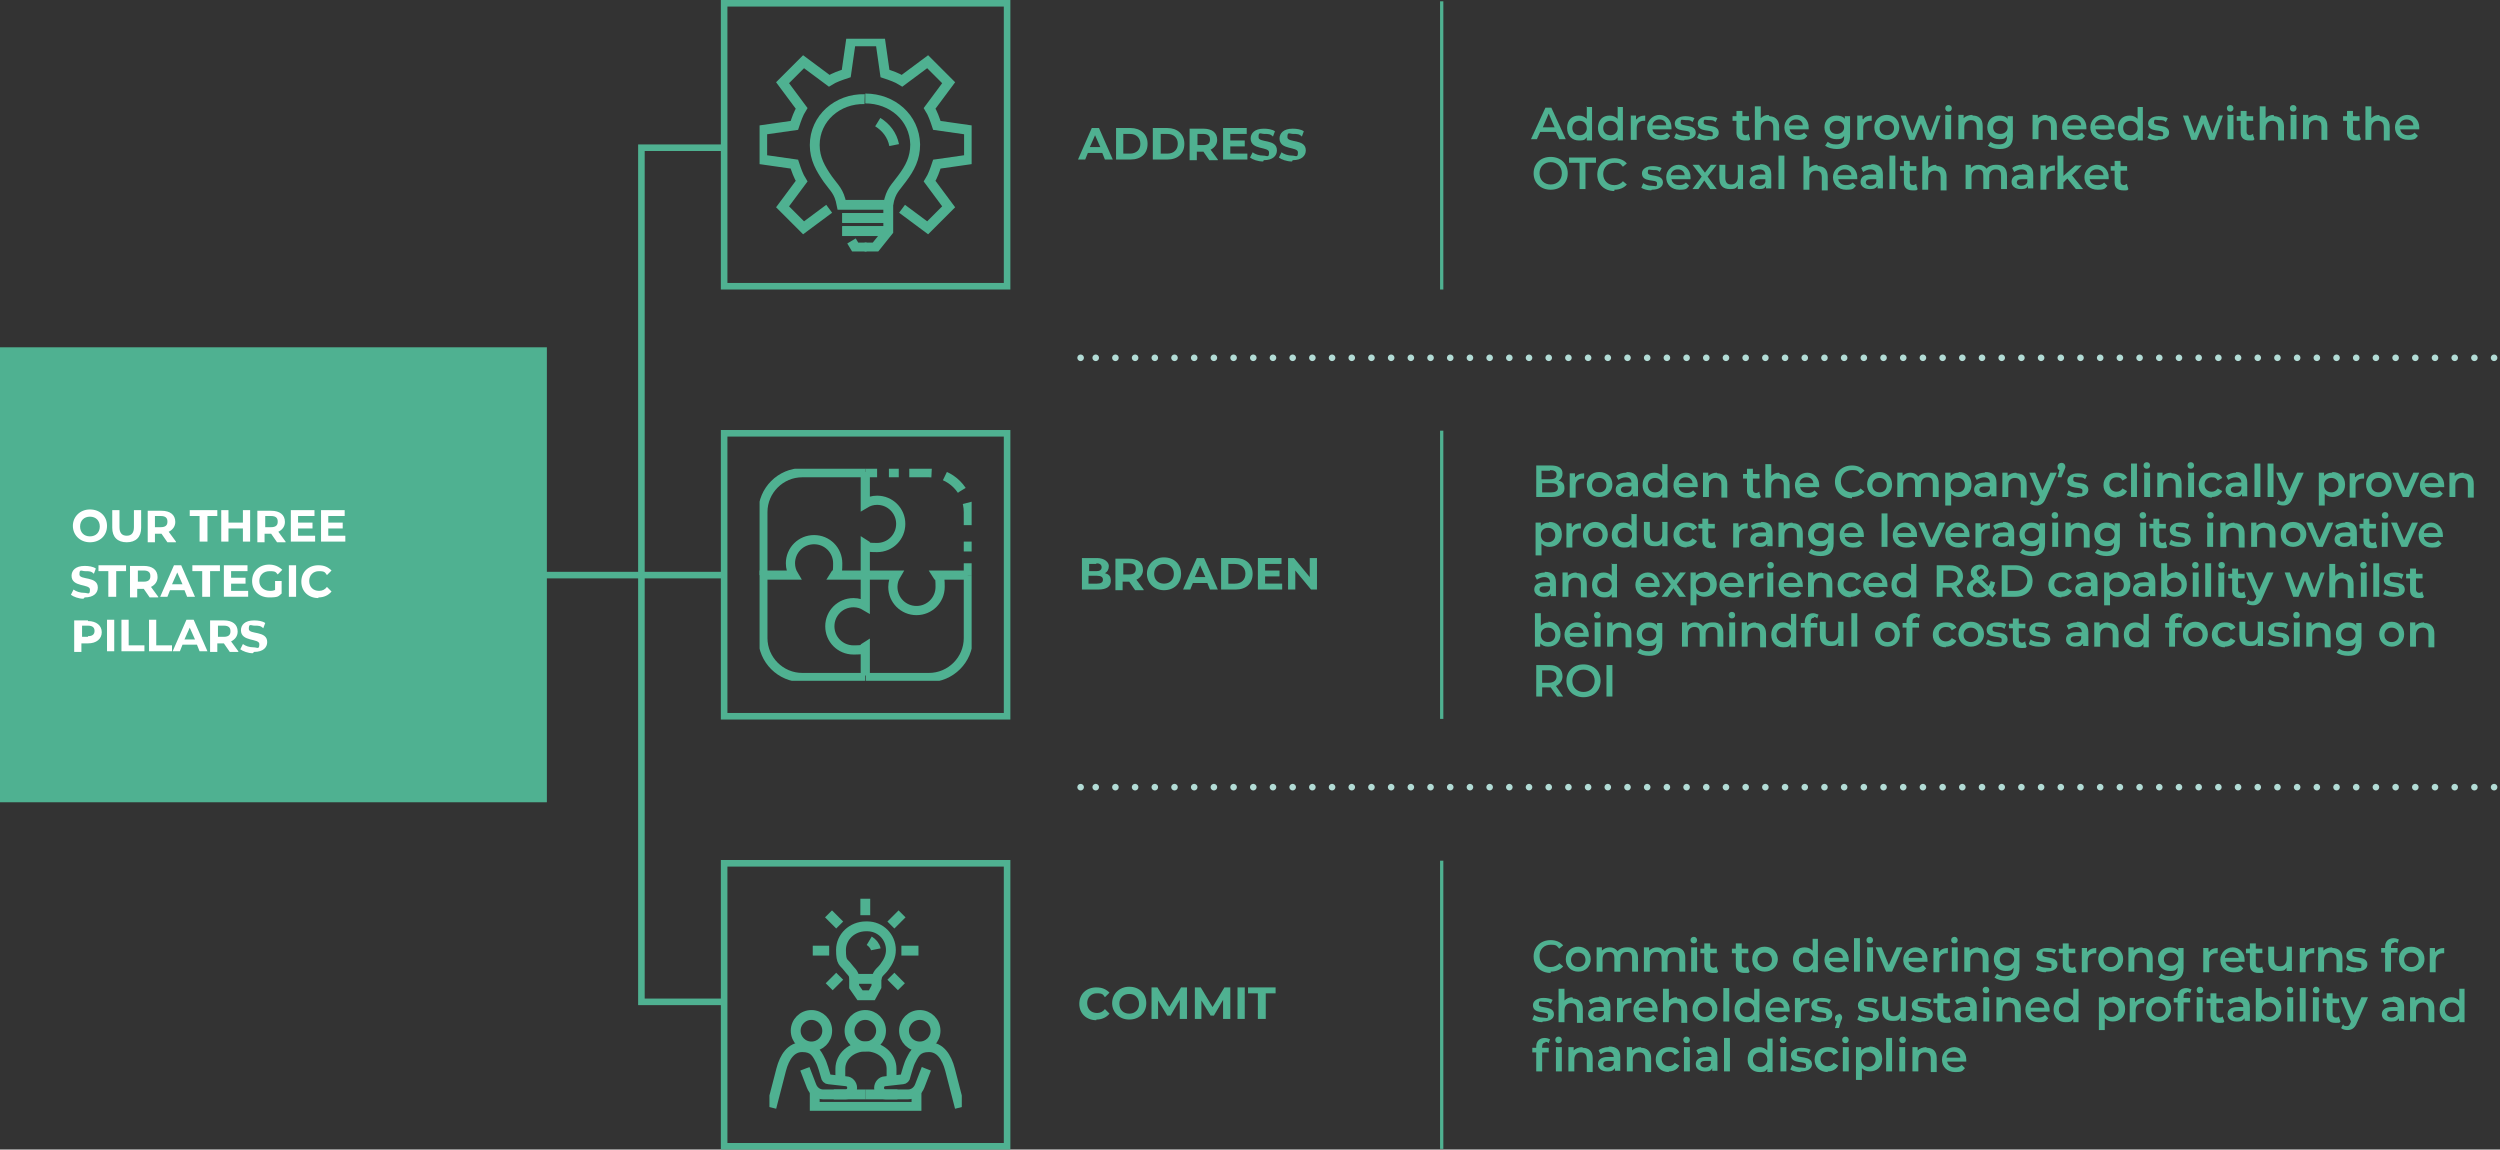 <?xml version="1.0" encoding="UTF-8"?>
<svg id="Layer_1" data-name="Layer 1" xmlns="http://www.w3.org/2000/svg" version="1.1" xmlns:xlink="http://www.w3.org/1999/xlink" viewBox="0 0 380.8 175.1">
  <rect x="0" y="0" width="380.8" height="175.1" fill="#333333" stroke="none"/>
  <defs>
    <style>
      .cls-1, .cls-2, .cls-3, .cls-4, .cls-5, .cls-6, .cls-7, .cls-8 {
        fill: none;
      }

      .cls-1, .cls-7 {
        stroke: #b2dcd6;
        stroke-linecap: round;
        stroke-linejoin: round;
      }

      .cls-9 {
        clip-path: url(#clippath-2);
      }

      .cls-2, .cls-4 {
        stroke-width: 1.4px;
      }

      .cls-2, .cls-4, .cls-5 {
        stroke-miterlimit: 10;
      }

      .cls-2, .cls-4, .cls-5, .cls-6, .cls-8 {
        stroke: #4fb191;
      }

      .cls-10 {
        clip-path: url(#clippath-6);
      }

      .cls-3, .cls-11, .cls-12 {
        stroke-width: 0px;
      }

      .cls-13 {
        clip-path: url(#clippath-7);
      }

      .cls-4 {
        stroke-dasharray: 0 0 0 0 0 0 3.4 2.1;
      }

      .cls-14 {
        clip-path: url(#clippath-1);
      }

      .cls-15 {
        clip-path: url(#clippath-4);
      }

      .cls-11 {
        fill: #4fb191;
      }

      .cls-5 {
        stroke-width: 1.5px;
      }

      .cls-6 {
        stroke-width: .5px;
      }

      .cls-16 {
        clip-path: url(#clippath);
      }

      .cls-17 {
        clip-path: url(#clippath-3);
      }

      .cls-12 {
        fill: #fff;
      }

      .cls-18 {
        clip-path: url(#clippath-5);
      }

      .cls-7 {
        stroke-dasharray: 0 0 0 0 0 0 0 3;
      }
    </style>
    <clipPath id="clippath">
      <rect class="cls-3" x="115.7" y="71.4" width="32.3" height="32.3"/>
    </clipPath>
    <clipPath id="clippath-1">
      <rect class="cls-3" x="115.7" y="5.9" width="32.3" height="32.4"/>
    </clipPath>
    <clipPath id="clippath-2">
      <rect class="cls-3" x="115.7" y="5.9" width="32.3" height="32.4"/>
    </clipPath>
    <clipPath id="clippath-3">
      <rect class="cls-3" x="115.7" y="5.9" width="32.3" height="32.4"/>
    </clipPath>
    <clipPath id="clippath-4">
      <rect class="cls-3" x="117.2" y="136.9" width="29.3" height="32.3"/>
    </clipPath>
    <clipPath id="clippath-5">
      <rect class="cls-3" x="117.2" y="136.9" width="29.3" height="32.3"/>
    </clipPath>
    <clipPath id="clippath-6">
      <rect class="cls-3" x="117.2" y="136.9" width="29.3" height="32.3"/>
    </clipPath>
    <clipPath id="clippath-7">
      <rect class="cls-3" x="117.2" y="136.9" width="29.3" height="32.3"/>
    </clipPath>
  </defs>
  <rect class="cls-11" y="52.9" width="83.3" height="69.3"/>
  <line class="cls-8" x1="67.2" y1="87.6" x2="109.9" y2="87.6"/>
  <polyline class="cls-8" points="97.7 87.6 97.7 22.5 109.9 22.5"/>
  <polyline class="cls-8" points="97.7 87.6 97.7 152.6 109.9 152.6"/>
  <g>
    <path class="cls-12" d="M38.7,99.3c1.4,0,2-.7,2-1.5,0-1.8-2.8-1.1-2.8-2s.3-.5.9-.5.9,0,1.3.4l.3-.8c-.4-.3-1.1-.4-1.7-.4-1.4,0-2,.7-2,1.5,0,1.8,2.8,1.2,2.8,2.1s-.3.5-.9.5-1.2-.2-1.6-.5l-.4.8c.4.3,1.2.6,1.9.6M35.1,96.2c0,.5-.3.8-1,.8h-.9v-1.7h.9c.7,0,1,.3,1,.8M36.3,99.2l-1.1-1.5c.6-.3,1-.8,1-1.5,0-1.1-.8-1.7-2.1-1.7h-2.1v4.8h1.1v-1.3h1l.9,1.3h1.3ZM28.1,97.4l.8-1.8.8,1.8h-1.6ZM30.4,99.2h1.2l-2.1-4.8h-1.1l-2.1,4.8h1.1l.4-1h2.2l.4,1ZM22.7,99.2h3.5v-.9h-2.4v-3.9h-1.1v4.8ZM18.5,99.2h3.5v-.9h-2.4v-3.9h-1.1v4.8ZM16.3,99.2h1.1v-4.8h-1.1v4.8ZM13.4,97h-.9v-1.7h.9c.7,0,1,.3,1,.8s-.3.8-1,.8M13.4,94.5h-2.1v4.8h1.1v-1.3h1c1.3,0,2.1-.7,2.1-1.7s-.8-1.7-2.1-1.7"/>
    <path class="cls-12" d="M48.5,91c.8,0,1.5-.3,2-.9l-.7-.7c-.3.4-.7.6-1.2.6-.9,0-1.5-.6-1.5-1.5s.6-1.5,1.5-1.5.9.2,1.2.6l.7-.7c-.5-.5-1.1-.8-2-.8-1.5,0-2.6,1-2.6,2.5s1.1,2.5,2.6,2.5M44,90.9h1.1v-4.8h-1.1v4.8ZM42,89.8c-.3.2-.6.2-.9.2-.9,0-1.6-.6-1.6-1.5s.6-1.5,1.6-1.5.9.2,1.2.5l.7-.7c-.5-.5-1.2-.8-2-.8-1.5,0-2.6,1-2.6,2.5s1.1,2.5,2.6,2.5,1.4-.2,1.9-.6v-1.9h-1v1.4h0ZM35.2,90v-1.1h2.2v-.9h-2.2v-1h2.5v-.9h-3.6v4.8h3.7v-.9h-2.6ZM30.9,90.9h1.1v-3.9h1.5v-.9h-4.2v.9h1.5v3.9h.1ZM26.2,89l.8-1.8.8,1.8h-1.6ZM28.5,90.9h1.2l-2.1-4.8h-1.1l-2.1,4.8h1.1l.4-1h2.2l.4,1ZM22.9,87.8c0,.5-.3.8-1,.8h-.9v-1.7h.9c.7,0,1,.3,1,.8M24.1,90.9l-1.1-1.5c.6-.3,1-.8,1-1.5,0-1.1-.8-1.7-2.1-1.7h-2.1v4.8h1.1v-1.3h1l.9,1.3h1.3ZM16.6,90.9h1.1v-3.9h1.5v-.9h-4.2v.9h1.5v3.9h.1ZM12.9,91c1.4,0,2-.7,2-1.5,0-1.8-2.8-1.1-2.8-2s.3-.5.9-.5.9,0,1.3.4l.3-.8c-.4-.3-1.1-.4-1.7-.4-1.4,0-2,.7-2,1.5,0,1.8,2.8,1.2,2.8,2.1s-.3.5-.9.5-1.2-.2-1.6-.5l-.4.8c.4.3,1.2.6,1.9.6"/>
    <path class="cls-12" d="M50,81.6v-1.1h2.2v-.9h-2.2v-1h2.5v-.9h-3.6v4.8h3.7v-.9h-2.6ZM45.4,81.6v-1.1h2.2v-.9h-2.2v-1h2.5v-.9h-3.6v4.8h3.7v-.9h-2.6ZM42.3,79.5c0,.5-.3.8-1,.8h-.9v-1.7h.9c.7,0,1,.3,1,.8M43.5,82.5l-1.1-1.5c.6-.3,1-.8,1-1.5,0-1.1-.8-1.7-2.1-1.7h-2.1v4.8h1.1v-1.3h1l.9,1.3h1.3ZM37,77.7v1.9h-2.2v-1.9h-1.1v4.8h1.1v-2h2.2v2h1.1v-4.8h-1.1ZM30.5,82.5h1.1v-3.9h1.5v-.9h-4.2v.9h1.5v3.9h.1ZM25.5,79.5c0,.5-.3.8-1,.8h-.9v-1.7h.9c.7,0,1,.3,1,.8M26.8,82.5l-1.1-1.5c.6-.3,1-.8,1-1.5,0-1.1-.8-1.7-2.1-1.7h-2.1v4.8h1.1v-1.3h1l.9,1.3h1.3ZM19.3,82.6c1.4,0,2.2-.8,2.2-2.2v-2.7h-1.1v2.6c0,.9-.4,1.3-1.1,1.3s-1.1-.4-1.1-1.3v-2.6h-1.1v2.7c0,1.4.8,2.2,2.2,2.2M13.7,81.7c-.9,0-1.5-.6-1.5-1.5s.6-1.5,1.5-1.5,1.5.6,1.5,1.5-.6,1.5-1.5,1.5M13.7,82.6c1.5,0,2.6-1,2.6-2.5s-1.1-2.5-2.6-2.5-2.6,1.1-2.6,2.5,1.1,2.5,2.6,2.5"/>
  </g>
  <g>
    <path class="cls-11" d="M244.7,106.1h.9v-4.8h-.9v4.8ZM241.2,105.4c-1,0-1.7-.7-1.7-1.7s.7-1.7,1.7-1.7,1.7.7,1.7,1.7-.7,1.7-1.7,1.7M241.2,106.2c1.5,0,2.6-1,2.6-2.5s-1.1-2.5-2.6-2.5-2.6,1-2.6,2.5,1.1,2.5,2.6,2.5M237.1,103c0,.6-.4,1-1.2,1h-1v-1.9h1c.8,0,1.2.3,1.2,1M238.1,106.1l-1.1-1.6c.6-.3,1-.8,1-1.5,0-1.1-.8-1.7-2-1.7h-2v4.8h.9v-1.4h1.3l1,1.4h1,0Z"/>
    <path class="cls-11" d="M369.2,94.8c-.5,0-1,.2-1.3.5v-.5h-.8v3.7h.9v-1.8c0-.7.4-1.1,1-1.1s.9.3.9,1v2h.9v-2.1c0-1.1-.6-1.6-1.5-1.6M364.3,97.8c-.6,0-1.1-.4-1.1-1.1s.5-1.1,1.1-1.1,1.1.4,1.1,1.1-.5,1.1-1.1,1.1M364.3,98.5c1.1,0,1.9-.8,1.9-1.9s-.8-1.9-1.9-1.9-1.9.8-1.9,1.9.8,1.9,1.9,1.9M357.7,97.6c-.7,0-1.1-.4-1.1-1s.5-1,1.1-1,1.1.4,1.1,1-.5,1-1.1,1M358.9,94.8v.5c-.3-.4-.8-.5-1.3-.5-1,0-1.8.7-1.8,1.8s.8,1.8,1.8,1.8.9-.2,1.2-.5v.2c0,.7-.4,1.1-1.2,1.1s-1-.2-1.3-.4l-.4.6c.4.3,1.1.5,1.8.5,1.3,0,2-.6,2-1.9v-3.1h-.8ZM353.4,94.8c-.5,0-1,.2-1.3.5v-.5h-.8v3.7h.9v-1.8c0-.7.4-1.1,1-1.1s.9.3.9,1v2h.9v-2.1c0-1.1-.6-1.6-1.5-1.6M349.4,98.5h.9v-3.7h-.9v3.7ZM349.8,94.2c.3,0,.5-.2.5-.5s-.2-.5-.5-.5-.5.2-.5.5.2.5.5.5M347,98.5c1,0,1.7-.4,1.7-1.1,0-1.4-2.3-.8-2.3-1.5s.2-.4.8-.4.7,0,1,.3l.3-.7c-.3-.2-.9-.3-1.4-.3-1,0-1.6.5-1.6,1.1,0,1.5,2.3.8,2.3,1.5s-.2.4-.8.4-1-.2-1.3-.4l-.3.7c.3.2.9.4,1.5.4M343.9,94.8v1.8c0,.7-.4,1.1-1,1.1s-.9-.3-.9-1v-2h-.9v2.1c0,1.1.6,1.6,1.6,1.6s.9-.2,1.2-.5v.5h.8v-3.7h-.9,0ZM338.9,98.5c.7,0,1.3-.3,1.6-.9l-.7-.4c-.2.3-.5.5-.9.5-.6,0-1.1-.4-1.1-1.1s.5-1.1,1.1-1.1.7.2.9.5l.7-.4c-.3-.6-.8-.8-1.6-.8-1.2,0-2,.8-2,1.9s.8,1.9,2,1.9M334.4,97.8c-.6,0-1.1-.4-1.1-1.1s.5-1.1,1.1-1.1,1.1.4,1.1,1.1-.5,1.1-1.1,1.1M334.4,98.5c1.1,0,1.9-.8,1.9-1.9s-.8-1.9-1.9-1.9-1.9.8-1.9,1.9.8,1.9,1.9,1.9M331.8,94c.2,0,.3,0,.5.2l.2-.6c-.2,0-.5-.2-.8-.2-.8,0-1.3.5-1.3,1.3v.2h-.6v.7h.6v2.9h.9v-2.9h1v-.7h-1v-.2c0-.4.2-.6.5-.6M325.4,97.8c-.6,0-1.1-.4-1.1-1.1s.5-1.1,1.1-1.1,1.1.4,1.1,1.1-.5,1.1-1.1,1.1M326.5,93.4v1.9c-.3-.3-.7-.5-1.2-.5-1.1,0-1.8.7-1.8,1.9s.8,1.9,1.8,1.9.9-.2,1.2-.5v.5h.8v-5.1h-.9.1ZM321.1,94.8c-.5,0-1,.2-1.3.5v-.5h-.8v3.7h.9v-1.8c0-.7.4-1.1,1-1.1s.9.3.9,1v2h.9v-2.1c0-1.1-.6-1.6-1.5-1.6M316.1,97.9c-.4,0-.7-.2-.7-.5s.2-.5.7-.5h.9v.4c-.1.4-.5.6-.9.6M316.3,94.8c-.6,0-1.2.2-1.5.5l.3.6c.3-.2.7-.4,1.1-.4.6,0,.9.3.9.8h-.9c-1.1,0-1.5.5-1.5,1.1s.5,1.1,1.4,1.1.9-.2,1.2-.5v.4h.8v-2.1c0-1.1-.6-1.6-1.7-1.6M310.6,98.5c1,0,1.7-.4,1.7-1.1,0-1.4-2.3-.8-2.3-1.5s.2-.4.8-.4.7,0,1,.3l.3-.7c-.3-.2-.9-.3-1.4-.3-1,0-1.6.5-1.6,1.1,0,1.5,2.3.8,2.3,1.5s-.2.4-.8.4-1-.2-1.3-.4l-.3.7c.3.2.9.4,1.5.4M308.5,97.7c-.1,0-.3.2-.5.2-.3,0-.5-.2-.5-.5v-1.7h1v-.7h-1v-.8h-.9v.8h-.6v.7h.6v1.8c0,.8.5,1.2,1.3,1.2s.6,0,.8-.2l-.2-.6v-.2ZM304.1,98.5c1,0,1.7-.4,1.7-1.1,0-1.4-2.3-.8-2.3-1.5s.2-.4.8-.4.7,0,1,.3l.3-.7c-.3-.2-.9-.3-1.4-.3-1,0-1.6.5-1.6,1.1,0,1.5,2.3.8,2.3,1.5s-.2.4-.8.4-1-.2-1.3-.4l-.3.7c.3.2.9.4,1.5.4M300.2,97.8c-.6,0-1.1-.4-1.1-1.1s.5-1.1,1.1-1.1,1.1.4,1.1,1.1-.5,1.1-1.1,1.1M300.2,98.5c1.1,0,2-.8,2-1.9s-.8-1.9-2-1.9-1.9.8-1.9,1.9.8,1.9,1.9,1.9M296.4,98.5c.7,0,1.3-.3,1.6-.9l-.7-.4c-.2.3-.5.5-.9.5-.6,0-1.1-.4-1.1-1.1s.5-1.1,1.1-1.1.7.2.9.5l.7-.4c-.3-.6-.8-.8-1.6-.8-1.2,0-2,.8-2,1.9s.8,1.9,2,1.9M291.8,94c.2,0,.3,0,.5.2l.2-.6c-.2,0-.5-.2-.8-.2-.8,0-1.3.5-1.3,1.3v.2h-.6v.7h.6v2.9h.9v-2.9h1v-.7h-1v-.2c0-.4.2-.6.5-.6M287.5,97.8c-.6,0-1.1-.4-1.1-1.1s.5-1.1,1.1-1.1,1.1.4,1.1,1.1-.5,1.1-1.1,1.1M287.5,98.5c1.1,0,1.9-.8,1.9-1.9s-.8-1.9-1.9-1.9-1.9.8-1.9,1.9.8,1.9,1.9,1.9M282,98.5h.9v-5.1h-.9v5.1ZM280,94.8v1.8c0,.7-.4,1.1-1,1.1s-.9-.3-.9-1v-2h-.9v2.1c0,1.1.6,1.6,1.6,1.6s.9-.2,1.2-.5v.5h.8v-3.7h-.9,0ZM276.3,94c.2,0,.3,0,.5.2l.2-.6c-.2,0-.5-.2-.8-.2-.8,0-1.3.5-1.3,1.3v.2h-.6v.7h.6v2.9h.9v-2.9h1v-.7h-1v-.2c0-.4.2-.6.5-.6M271.7,97.8c-.6,0-1.1-.4-1.1-1.1s.5-1.1,1.1-1.1,1.1.4,1.1,1.1-.5,1.1-1.1,1.1M272.8,93.4v1.9c-.3-.3-.7-.5-1.2-.5-1.1,0-1.8.7-1.8,1.9s.8,1.9,1.8,1.9.9-.2,1.2-.5v.5h.8v-5.1h-.9.1ZM267.4,94.8c-.5,0-1,.2-1.3.5v-.5h-.8v3.7h.9v-1.8c0-.7.4-1.1,1-1.1s.9.3.9,1v2h.9v-2.1c0-1.1-.7-1.6-1.5-1.6M263.4,98.5h.9v-3.7h-.9v3.7ZM263.8,94.2c.3,0,.5-.2.5-.5s-.2-.5-.5-.5-.5.2-.5.5.2.5.5.5M260.8,94.8c-.6,0-1.1.2-1.4.6-.3-.4-.7-.6-1.2-.6s-.9.2-1.2.5v-.5h-.8v3.7h.9v-1.9c0-.7.4-1.1,1-1.1s.8.3.8,1v2h.9v-1.9c0-.7.4-1.1,1-1.1s.8.3.8,1v2h.9v-2.1c0-1.1-.6-1.6-1.5-1.6M251.2,97.6c-.7,0-1.1-.4-1.1-1s.5-1,1.1-1,1.1.4,1.1,1-.5,1-1.1,1M252.4,94.8v.5c-.3-.4-.8-.5-1.3-.5-1,0-1.8.7-1.8,1.8s.8,1.8,1.8,1.8.9-.2,1.2-.5v.2c0,.7-.4,1.1-1.2,1.1s-1-.2-1.3-.4l-.4.6c.4.3,1.1.5,1.8.5,1.3,0,2-.6,2-1.9v-3.1h-.8ZM246.9,94.8c-.5,0-1,.2-1.3.5v-.5h-.8v3.7h.9v-1.8c0-.7.4-1.1,1-1.1s.9.3.9,1v2h.9v-2.1c0-1.1-.6-1.6-1.5-1.6M242.9,98.5h.9v-3.7h-.9v3.7ZM243.3,94.2c.3,0,.5-.2.5-.5s-.2-.5-.5-.5-.5.2-.5.5.2.5.5.5M240.2,95.5c.6,0,1,.4,1,.9h-2.1c0-.5.5-.9,1-.9M242,96.7c0-1.1-.8-1.9-1.8-1.9s-1.9.8-1.9,1.9.8,1.9,2,1.9,1.1-.2,1.5-.6l-.5-.5c-.3.3-.6.4-1,.4-.6,0-1.1-.3-1.2-.9h2.9v-.3M235.8,97.8c-.6,0-1.1-.4-1.1-1.1s.5-1.1,1.1-1.1,1.1.4,1.1,1.1-.5,1.1-1.1,1.1M235.9,94.8c-.5,0-.9.2-1.2.5v-1.9h-.9v5.1h.8v-.5c.3.3.7.5,1.2.5,1.1,0,1.9-.7,1.9-1.9s-.8-1.9-1.9-1.9"/>
    <path class="cls-11" d="M369,90.1c-.1,0-.3.2-.5.2-.3,0-.5-.2-.5-.5v-1.7h1v-.7h-1v-.8h-.9v.8h-.6v.7h.6v1.8c0,.8.5,1.2,1.3,1.2s.6,0,.8-.2l-.2-.6v-.2ZM364.6,90.9c1,0,1.7-.4,1.7-1.1,0-1.4-2.3-.8-2.3-1.5s.2-.4.8-.4.7,0,1,.3l.3-.7c-.3-.2-.9-.3-1.4-.3-1,0-1.6.5-1.6,1.1,0,1.5,2.3.8,2.3,1.5s-.2.4-.8.4-1-.2-1.3-.4l-.3.7c.3.2.9.4,1.5.4M361.5,90.9h.9v-5.1h-.9v5.1ZM359.6,90.9h.9v-3.7h-.9v3.7ZM360,86.6c.3,0,.5-.2.5-.5s-.2-.5-.5-.5-.5.2-.5.5.2.5.5.5M356.9,87.2c-.5,0-.9.2-1.2.5v-1.8h-.9v5.1h.9v-1.8c0-.7.4-1.1,1-1.1s.9.3.9,1v2h.9v-2.1c0-1.1-.6-1.6-1.5-1.6M353.5,87.2l-1,2.7-1-2.7h-.7l-1,2.7-1-2.7h-.8l1.3,3.7h.8l1-2.5.9,2.5h.8l1.3-3.7h-.8.2ZM345.3,87.2l-1.2,2.7-1.1-2.7h-.9l1.6,3.7h0c-.2.5-.3.7-.6.7s-.5,0-.6-.3l-.3.6c.2.2.6.3,1,.3.6,0,1.1-.3,1.4-1.1l1.7-3.9h-1ZM341.9,90.1c-.1,0-.3.2-.5.2-.3,0-.5-.2-.5-.5v-1.7h1v-.7h-1v-.8h-.9v.8h-.6v.7h.6v1.8c0,.8.5,1.2,1.3,1.2s.6,0,.8-.2l-.2-.6v-.2ZM337.9,90.9h.9v-3.7h-.9v3.7ZM338.4,86.6c.3,0,.5-.2.5-.5s-.2-.5-.5-.5-.5.2-.5.5.2.5.5.5M335.9,90.9h.9v-5.1h-.9v5.1ZM334,90.9h.9v-3.7h-.9v3.7ZM334.4,86.6c.3,0,.5-.2.5-.5s-.2-.5-.5-.5-.5.2-.5.5.2.5.5.5M331.2,90.2c-.6,0-1.1-.4-1.1-1.1s.5-1.1,1.1-1.1,1.1.4,1.1,1.1-.5,1.1-1.1,1.1M331.3,87.2c-.5,0-.9.2-1.2.5v-1.9h-.9v5.1h.8v-.5c.3.3.7.5,1.2.5,1.1,0,1.9-.7,1.9-1.9s-.8-1.9-1.9-1.9M326.4,90.3c-.4,0-.7-.2-.7-.5s.2-.5.7-.5h.9v.4c-.1.4-.5.6-.9.6M326.5,87.2c-.6,0-1.2.2-1.5.5l.3.6c.3-.2.7-.4,1.1-.4.6,0,.9.3.9.8h-.9c-1.1,0-1.5.5-1.5,1.1s.5,1.1,1.4,1.1.9-.2,1.2-.5v.4h.8v-2.1c0-1.1-.6-1.6-1.7-1.6M322.4,90.2c-.6,0-1.1-.4-1.1-1.1s.5-1.1,1.1-1.1,1.1.4,1.1,1.1-.5,1.1-1.1,1.1M322.5,87.2c-.5,0-.9.2-1.2.5v-.5h-.8v5h.9v-1.8c.3.3.7.5,1.2.5,1.1,0,1.9-.7,1.9-1.9s-.8-1.9-1.9-1.9M317.6,90.3c-.4,0-.7-.2-.7-.5s.2-.5.7-.5h.9v.4c-.1.4-.5.6-.9.6M317.7,87.2c-.6,0-1.2.2-1.5.5l.3.6c.3-.2.7-.4,1.1-.4.6,0,.9.3.9.8h-.9c-1.1,0-1.5.5-1.5,1.1s.5,1.1,1.4,1.1.9-.2,1.2-.5v.4h.8v-2.1c0-1.1-.6-1.6-1.7-1.6M314,90.9c.7,0,1.3-.3,1.6-.9l-.7-.4c-.2.3-.5.5-.9.5-.6,0-1.1-.4-1.1-1.1s.5-1.1,1.1-1.1.7.2.9.5l.7-.4c-.3-.6-.8-.8-1.6-.8-1.2,0-2,.8-2,1.9s.8,1.9,2,1.9M305.8,90.1v-3.3h1.2c1.1,0,1.8.7,1.8,1.6s-.7,1.6-1.8,1.6h-1.2ZM304.9,90.9h2.1c1.6,0,2.6-1,2.6-2.4s-1.1-2.4-2.6-2.4h-2.1v4.8ZM301.5,90.3c-.6,0-1-.3-1-.7s.2-.6.7-.9l1.3,1.2c-.3.2-.6.4-1,.4M301.6,86.6c.4,0,.6.2.6.5s-.2.5-.7.8c-.3-.3-.4-.5-.4-.7s.2-.5.6-.5M304.1,90.4l-.6-.6c.2-.3.3-.7.4-1.1l-.7-.2c0,.3-.2.6-.3.8l-1-1c.7-.4,1-.7,1-1.2s-.5-1.1-1.3-1.1-1.4.5-1.4,1.1.1.7.5,1.1c-.8.4-1.1.9-1.1,1.5s.7,1.3,1.7,1.3,1.2-.2,1.6-.6l.6.6.5-.6h0ZM298.2,87.8c0,.6-.4,1-1.2,1h-1v-1.9h1c.8,0,1.2.3,1.2,1M299.1,90.9l-1.1-1.6c.6-.3,1-.8,1-1.5,0-1.1-.8-1.7-2-1.7h-2v4.8h.9v-1.4h1.3l1,1.4h1-.1ZM290,90.2c-.6,0-1.1-.4-1.1-1.1s.5-1.1,1.1-1.1,1.1.4,1.1,1.1-.5,1.1-1.1,1.1M291.1,85.8v1.9c-.3-.3-.7-.5-1.2-.5-1.1,0-1.8.7-1.8,1.9s.8,1.9,1.8,1.9.9-.2,1.2-.5v.5h.8v-5.1h-.9.1ZM285.7,87.9c.6,0,1,.4,1,.9h-2.1c0-.5.5-.9,1-.9M287.5,89.1c0-1.1-.8-1.9-1.8-1.9s-1.9.8-1.9,1.9.8,1.9,2,1.9,1.1-.2,1.5-.6l-.5-.5c-.3.3-.6.4-1,.4-.6,0-1.1-.3-1.2-.9h2.9v-.3M281.9,90.9c.7,0,1.3-.3,1.6-.9l-.7-.4c-.2.3-.5.5-.9.5-.6,0-1.1-.4-1.1-1.1s.5-1.1,1.1-1.1.7.2.9.5l.7-.4c-.3-.6-.8-.8-1.6-.8-1.2,0-2,.8-2,1.9s.8,1.9,2,1.9M277.5,87.2c-.5,0-1,.2-1.3.5v-.5h-.8v3.7h.9v-1.8c0-.7.4-1.1,1-1.1s.9.3.9,1v2h.9v-2.1c0-1.1-.6-1.6-1.5-1.6M272.8,87.9c.6,0,1,.4,1,.9h-2.1c0-.5.5-.9,1-.9M274.6,89.1c0-1.1-.8-1.9-1.8-1.9s-1.9.8-1.9,1.9.8,1.9,2,1.9,1.1-.2,1.5-.6l-.5-.5c-.3.3-.6.4-1,.4-.6,0-1.1-.3-1.2-.9h2.9v-.3M269.2,90.9h.9v-3.7h-.9v3.7ZM269.7,86.6c.3,0,.5-.2.5-.5s-.2-.5-.5-.5-.5.2-.5.5.2.5.5.5M267.2,87.8v-.5h-.8v3.7h.9v-1.8c0-.7.4-1.1,1.1-1.1s.1,0,.2,0v-.8c-.6,0-1.1.2-1.3.6M263.7,87.9c.6,0,1,.4,1,.9h-2.1c0-.5.5-.9,1-.9M265.6,89.1c0-1.1-.8-1.9-1.8-1.9s-1.9.8-1.9,1.9.8,1.9,2,1.9,1.1-.2,1.5-.6l-.5-.5c-.3.3-.6.4-1,.4-.6,0-1.1-.3-1.2-.9h2.9v-.3M259.4,90.2c-.6,0-1.1-.4-1.1-1.1s.5-1.1,1.1-1.1,1.1.4,1.1,1.1-.5,1.1-1.1,1.1M259.5,87.2c-.5,0-.9.2-1.2.5v-.5h-.8v5h.9v-1.8c.3.3.7.5,1.2.5,1.1,0,1.9-.7,1.9-1.9s-.8-1.9-1.9-1.9M256.8,90.9l-1.4-1.9,1.4-1.8h-.9l-.9,1.2-.9-1.2h-1l1.4,1.8-1.4,1.9h.9l.9-1.3.9,1.3h1ZM251,87.9c.6,0,1,.4,1,.9h-2.1c0-.5.5-.9,1-.9M252.8,89.1c0-1.1-.8-1.9-1.8-1.9s-1.9.8-1.9,1.9.8,1.9,2,1.9,1.1-.2,1.5-.6l-.5-.5c-.3.3-.6.4-1,.4-.6,0-1.1-.3-1.2-.9h2.9v-.3M244.4,90.2c-.6,0-1.1-.4-1.1-1.1s.5-1.1,1.1-1.1,1.1.4,1.1,1.1-.5,1.1-1.1,1.1M245.5,85.8v1.9c-.3-.3-.7-.5-1.2-.5-1.1,0-1.8.7-1.8,1.9s.8,1.9,1.8,1.9.9-.2,1.2-.5v.5h.8v-5.1h-.9,0ZM240.1,87.2c-.5,0-1,.2-1.3.5v-.5h-.8v3.7h.9v-1.8c0-.7.4-1.1,1-1.1s.9.3.9,1v2h.9v-2.1c0-1.1-.6-1.6-1.5-1.6M235.2,90.3c-.4,0-.7-.2-.7-.5s.2-.5.7-.5h.9v.4c-.1.4-.5.6-.9.6M235.3,87.2c-.6,0-1.2.2-1.5.5l.3.6c.3-.2.7-.4,1.1-.4.6,0,.9.3.9.8h-.9c-1.1,0-1.5.5-1.5,1.1s.5,1.1,1.4,1.1.9-.2,1.1-.5v.4h.8v-2.1c0-1.1-.6-1.6-1.7-1.6"/>
    <path class="cls-11" d="M370.3,80.3c.6,0,1,.4,1,.9h-2.1c0-.5.5-.9,1-.9M372.1,81.5c0-1.1-.8-1.9-1.8-1.9s-1.9.8-1.9,1.9.8,1.9,2,1.9,1.1-.2,1.5-.6l-.5-.5c-.3.3-.6.4-1,.4-.6,0-1.1-.3-1.2-.9h2.9v-.3M367.4,79.6l-1.2,2.7-1.1-2.7h-.9l1.6,3.7h.9l1.6-3.7h-.9ZM362.8,83.3h.9v-3.7h-.9v3.7ZM363.3,79c.3,0,.5-.2.5-.5s-.2-.5-.5-.5-.5.2-.5.5.2.5.5.5M361.9,82.5c-.1,0-.3.2-.5.2-.3,0-.5-.2-.5-.5v-1.7h1v-.7h-1v-.8h-.9v.8h-.6v.7h.6v1.8c0,.8.5,1.2,1.3,1.2s.6,0,.8-.2l-.2-.6v-.2ZM357.1,82.7c-.4,0-.7-.2-.7-.5s.2-.5.7-.5h.9v.4c-.1.4-.5.6-.9.6M357.2,79.6c-.6,0-1.2.2-1.5.5l.3.6c.3-.2.7-.4,1.1-.4.6,0,.9.3.9.8h-.9c-1.1,0-1.5.5-1.5,1.1s.5,1.1,1.4,1.1.9-.2,1.2-.5v.4h.8v-2.1c0-1.1-.6-1.6-1.7-1.6M354.5,79.6l-1.2,2.7-1.1-2.7h-.9l1.6,3.7h.9l1.6-3.7h-.9ZM349.3,82.6c-.6,0-1.1-.4-1.1-1.1s.5-1.1,1.1-1.1,1.1.4,1.1,1.1-.5,1.1-1.1,1.1M349.3,83.3c1.1,0,2-.8,2-1.9s-.8-1.9-2-1.9-1.9.8-1.9,1.9.8,1.9,1.9,1.9M345,79.6c-.5,0-1,.2-1.3.5v-.5h-.8v3.7h.9v-1.8c0-.7.4-1.1,1-1.1s.9.3.9,1v2h.9v-2.1c0-1.1-.6-1.6-1.5-1.6M340.3,79.6c-.5,0-1,.2-1.3.5v-.5h-.8v3.7h.9v-1.8c0-.7.4-1.1,1-1.1s.9.3.9,1v2h.9v-2.1c0-1.1-.6-1.6-1.5-1.6M336.2,83.3h.9v-3.7h-.9v3.7ZM336.7,79c.3,0,.5-.2.5-.5s-.2-.5-.5-.5-.5.2-.5.5.2.5.5.5M332,83.3c1,0,1.7-.4,1.7-1.1,0-1.4-2.3-.8-2.3-1.5s.2-.4.8-.4.7,0,1,.3l.3-.7c-.3-.2-.9-.3-1.4-.3-1,0-1.6.5-1.6,1.1,0,1.5,2.3.8,2.3,1.5s-.2.4-.8.4-1-.2-1.3-.4l-.3.7c.3.2.9.4,1.5.4M329.9,82.5c-.1,0-.3.2-.5.2-.3,0-.5-.2-.5-.5v-1.7h1v-.7h-1v-.8h-.9v.8h-.6v.7h.6v1.8c0,.8.5,1.2,1.3,1.2s.6,0,.8-.2l-.2-.6v-.2ZM326,83.3h.9v-3.7h-.9v3.7ZM326.4,79c.3,0,.5-.2.5-.5s-.2-.5-.5-.5-.5.2-.5.5.2.5.5.5M321,82.4c-.7,0-1.1-.4-1.1-1s.5-1,1.1-1,1.1.4,1.1,1-.5,1-1.1,1M322.1,79.6v.5c-.3-.4-.8-.5-1.3-.5-1,0-1.8.7-1.8,1.8s.8,1.8,1.8,1.8.9-.2,1.2-.5v.2c0,.7-.4,1.1-1.2,1.1s-1-.2-1.3-.4l-.4.6c.4.3,1.1.5,1.8.5,1.3,0,2-.6,2-1.9v-3.1h-.8ZM316.7,79.6c-.5,0-1,.2-1.3.5v-.5h-.8v3.7h.9v-1.8c0-.7.4-1.1,1-1.1s.9.3.9,1v2h.9v-2.1c0-1.1-.6-1.6-1.5-1.6M312.6,83.3h.9v-3.7h-.9v3.7ZM313,79c.3,0,.5-.2.5-.5s-.2-.5-.5-.5-.5.2-.5.5.2.5.5.5M309.5,82.4c-.7,0-1.1-.4-1.1-1s.5-1,1.1-1,1.1.4,1.1,1-.5,1-1.1,1M310.7,79.6v.5c-.3-.4-.8-.5-1.3-.5-1,0-1.8.7-1.8,1.8s.8,1.8,1.8,1.8.9-.2,1.2-.5v.2c0,.7-.4,1.1-1.2,1.1s-1-.2-1.3-.4l-.4.6c.4.3,1.1.5,1.8.5,1.3,0,2-.6,2-1.9v-3.1h-.8ZM305,82.7c-.4,0-.7-.2-.7-.5s.2-.5.7-.5h.9v.4c-.1.4-.5.6-.9.6M305.1,79.6c-.6,0-1.2.2-1.5.5l.3.6c.3-.2.7-.4,1.1-.4.6,0,.9.3.9.8h-.9c-1.1,0-1.5.5-1.5,1.1s.5,1.1,1.4,1.1.9-.2,1.1-.5v.4h.8v-2.1c0-1.1-.6-1.6-1.7-1.6M301.7,80.2v-.5h-.8v3.7h.9v-1.8c0-.7.4-1.1,1.1-1.1s.1,0,.2,0v-.8c-.6,0-1.1.2-1.3.6M298.2,80.3c.6,0,1,.4,1,.9h-2.1c0-.5.5-.9,1-.9M300,81.5c0-1.1-.8-1.9-1.8-1.9s-1.9.8-1.9,1.9.8,1.9,2,1.9,1.1-.2,1.5-.6l-.5-.5c-.3.3-.6.4-1,.4-.6,0-1.1-.3-1.2-.9h2.9v-.3M295.4,79.6l-1.2,2.7-1.1-2.7h-.9l1.6,3.7h.9l1.6-3.7h-.9ZM290.1,80.3c.6,0,1,.4,1,.9h-2.1c0-.5.5-.9,1-.9M292,81.5c0-1.1-.8-1.9-1.8-1.9s-1.9.8-1.9,1.9.8,1.9,2,1.9,1.1-.2,1.5-.6l-.5-.5c-.3.3-.6.4-1,.4-.6,0-1.1-.3-1.2-.9h2.9v-.3M286.6,83.3h.9v-5.1h-.9v5.1ZM282,80.3c.6,0,1,.4,1,.9h-2.1c0-.5.5-.9,1-.9M283.9,81.5c0-1.1-.8-1.9-1.8-1.9s-1.9.8-1.9,1.9.8,1.9,2,1.9,1.1-.2,1.5-.6l-.5-.5c-.3.3-.6.4-1,.4-.6,0-1.1-.3-1.2-.9h2.9v-.3M277.4,82.4c-.7,0-1.1-.4-1.1-1s.5-1,1.1-1,1.1.4,1.1,1-.5,1-1.1,1M278.5,79.6v.5c-.3-.4-.8-.5-1.3-.5-1,0-1.8.7-1.8,1.8s.8,1.8,1.8,1.8.9-.2,1.2-.5v.2c0,.7-.4,1.1-1.2,1.1s-1-.2-1.3-.4l-.4.6c.4.3,1.1.5,1.8.5,1.3,0,2-.6,2-1.9v-3.1h-.8ZM273,79.6c-.5,0-1,.2-1.3.5v-.5h-.8v3.7h.9v-1.8c0-.7.4-1.1,1-1.1s.9.3.9,1v2h.9v-2.1c0-1.1-.6-1.6-1.5-1.6M268.1,82.7c-.4,0-.7-.2-.7-.5s.2-.5.7-.5h.9v.4c-.1.4-.5.6-.9.6M268.2,79.6c-.6,0-1.2.2-1.5.5l.3.6c.3-.2.7-.4,1.1-.4.6,0,.9.3.9.8h-.9c-1.1,0-1.5.5-1.5,1.1s.5,1.1,1.4,1.1.9-.2,1.2-.5v.4h.8v-2.1c0-1.1-.6-1.6-1.7-1.6M264.8,80.2v-.5h-.8v3.7h.9v-1.8c0-.7.4-1.1,1.1-1.1s.1,0,.2,0v-.8c-.6,0-1.1.2-1.3.6M261.2,82.5c-.1,0-.3.2-.5.2-.3,0-.5-.2-.5-.5v-1.7h1v-.7h-1v-.8h-.9v.8h-.6v.7h.6v1.8c0,.8.5,1.2,1.3,1.2s.6,0,.8-.2l-.2-.6v-.2ZM256.9,83.3c.7,0,1.3-.3,1.6-.9l-.7-.4c-.2.3-.5.5-.9.5-.6,0-1.1-.4-1.1-1.1s.5-1.1,1.1-1.1.7.2.9.5l.7-.4c-.3-.6-.8-.8-1.6-.8-1.2,0-2,.8-2,1.9s.8,1.9,2,1.9M253.2,79.6v1.8c0,.7-.4,1.1-1,1.1s-.9-.3-.9-1v-2h-.9v2.1c0,1.1.6,1.6,1.6,1.6s.9-.2,1.2-.5v.5h.8v-3.7h-.9,0ZM247.5,82.6c-.6,0-1.1-.4-1.1-1.1s.5-1.1,1.1-1.1,1.1.4,1.1,1.1-.5,1.1-1.1,1.1M248.5,78.2v1.9c-.3-.3-.7-.5-1.2-.5-1.1,0-1.8.7-1.8,1.9s.8,1.9,1.8,1.9.9-.2,1.2-.5v.5h.8v-5.1h-.9,0ZM243,82.6c-.6,0-1.1-.4-1.1-1.1s.5-1.1,1.1-1.1,1.1.4,1.1,1.1-.5,1.1-1.1,1.1M243,83.3c1.1,0,1.9-.8,1.9-1.9s-.8-1.9-1.9-1.9-1.9.8-1.9,1.9.8,1.9,1.9,1.9M239.4,80.2v-.5h-.8v3.7h.9v-1.8c0-.7.4-1.1,1.1-1.1s.1,0,.2,0v-.8c-.6,0-1.1.2-1.3.6M235.8,82.6c-.6,0-1.1-.4-1.1-1.1s.5-1.1,1.1-1.1,1.1.4,1.1,1.1-.5,1.1-1.1,1.1M235.9,79.6c-.5,0-.9.2-1.2.5v-.5h-.8v5h.9v-1.8c.3.3.7.5,1.2.5,1.1,0,1.9-.7,1.9-1.9s-.8-1.9-1.9-1.9"/>
    <path class="cls-11" d="M375.2,72c-.5,0-1,.2-1.3.5v-.5h-.8v3.7h.9v-1.8c0-.7.4-1.1,1-1.1s.9.3.9,1v2h.9v-2.1c0-1.1-.6-1.6-1.5-1.6M370.4,72.7c.6,0,1,.4,1,.9h-2.1c0-.5.5-.9,1-.9M372.3,73.9c0-1.1-.8-1.9-1.8-1.9s-1.9.8-1.9,1.9.8,1.9,2,1.9,1.1-.2,1.5-.6l-.5-.5c-.3.3-.6.4-1,.4-.6,0-1.1-.3-1.2-.9h2.9v-.3M367.6,72l-1.2,2.7-1.1-2.7h-.9l1.6,3.7h.9l1.6-3.7h-.9ZM362.3,75c-.6,0-1.1-.4-1.1-1.1s.5-1.1,1.1-1.1,1.1.4,1.1,1.1-.5,1.1-1.1,1.1M362.3,75.7c1.1,0,2-.8,2-1.9s-.8-1.9-2-1.9-1.9.8-1.9,1.9.8,1.9,1.9,1.9M358.7,72.6v-.5h-.8v3.7h.9v-1.8c0-.7.4-1.1,1.1-1.1s.1,0,.2,0v-.8c-.6,0-1.1.2-1.3.6M355.1,75c-.6,0-1.1-.4-1.1-1.1s.5-1.1,1.1-1.1,1.1.4,1.1,1.1-.5,1.1-1.1,1.1M355.2,72c-.5,0-.9.2-1.2.5v-.5h-.8v5h.9v-1.8c.3.3.7.5,1.2.5,1.1,0,1.9-.7,1.9-1.9s-.8-1.9-1.9-1.9M349.9,72l-1.2,2.7-1.1-2.7h-.9l1.6,3.7h0c-.2.5-.3.7-.6.7s-.5,0-.6-.3l-.3.6c.2.2.6.3,1,.3.6,0,1.1-.3,1.4-1.1l1.7-3.9h-1ZM345.4,75.7h.9v-5.1h-.9v5.1ZM343.4,75.7h.9v-5.1h-.9v5.1ZM340.5,75.1c-.4,0-.7-.2-.7-.5s.2-.5.7-.5h.9v.4c-.1.4-.5.6-.9.6M340.6,72c-.6,0-1.2.2-1.5.5l.3.6c.3-.2.7-.4,1.1-.4.6,0,.9.3.9.8h-.9c-1.1,0-1.5.5-1.5,1.1s.5,1.1,1.4,1.1.9-.2,1.1-.5v.4h.8v-2.1c0-1.1-.6-1.6-1.7-1.6M336.9,75.7c.7,0,1.3-.3,1.6-.9l-.7-.4c-.2.3-.5.5-.9.5-.6,0-1.1-.4-1.1-1.1s.5-1.1,1.1-1.1.7.2.9.5l.7-.4c-.3-.6-.8-.8-1.6-.8-1.2,0-2,.8-2,1.9s.8,1.9,2,1.9M333.3,75.7h.9v-3.7h-.9v3.7ZM333.7,71.4c.3,0,.5-.2.5-.5s-.2-.5-.5-.5-.5.2-.5.5.2.5.5.5M330.7,72c-.5,0-1,.2-1.3.5v-.5h-.8v3.7h.9v-1.8c0-.7.4-1.1,1-1.1s.9.3.9,1v2h.9v-2.1c0-1.1-.6-1.6-1.5-1.6M326.6,75.7h.9v-3.7h-.9v3.7ZM327,71.4c.3,0,.5-.2.5-.5s-.2-.5-.5-.5-.5.2-.5.5.2.5.5.5M324.6,75.7h.9v-5.1h-.9v5.1ZM322.4,75.7c.7,0,1.3-.3,1.6-.9l-.7-.4c-.2.3-.5.5-.9.5-.6,0-1.1-.4-1.1-1.1s.5-1.1,1.1-1.1.7.2.9.5l.7-.4c-.3-.6-.8-.8-1.6-.8-1.2,0-2,.8-2,1.9s.8,1.9,2,1.9M316.4,75.7c1,0,1.7-.4,1.7-1.1,0-1.4-2.3-.8-2.3-1.5s.2-.4.8-.4.7,0,1,.3l.3-.6c-.3-.2-.9-.3-1.4-.3-1,0-1.6.5-1.6,1.1,0,1.5,2.3.8,2.3,1.5s-.2.4-.8.4-1-.2-1.3-.4l-.3.7c.3.2.9.4,1.5.4M314,70.5c-.3,0-.6.2-.6.6s.1.4.3.5l-.3,1.1h.6l.4-1c.1-.3.2-.4.2-.6,0-.3-.2-.6-.6-.6M312.3,72l-1.2,2.7-1.1-2.7h-.9l1.6,3.7h0c-.2.5-.3.7-.6.7s-.5,0-.6-.3l-.3.6c.2.2.6.3,1,.3.6,0,1.1-.3,1.4-1.1l1.7-3.9h-1ZM307.1,72c-.5,0-1,.2-1.3.5v-.5h-.8v3.7h.9v-1.8c0-.7.4-1.1,1-1.1s.9.3.9,1v2h.9v-2.1c0-1.1-.6-1.6-1.5-1.6M302.2,75.1c-.4,0-.7-.2-.7-.5s.2-.5.7-.5h.9v.4c-.1.4-.5.6-.9.6M302.3,72c-.6,0-1.2.2-1.5.5l.3.6c.3-.2.7-.4,1.1-.4.6,0,.9.3.9.8h-.9c-1.1,0-1.5.5-1.5,1.1s.5,1.1,1.4,1.1.9-.2,1.2-.5v.4h.8v-2.1c0-1.1-.6-1.6-1.7-1.6M298.2,75c-.6,0-1.1-.4-1.1-1.1s.5-1.1,1.1-1.1,1.1.4,1.1,1.1-.5,1.1-1.1,1.1M298.3,72c-.5,0-.9.2-1.2.5v-.5h-.8v5h.9v-1.8c.3.3.7.5,1.2.5,1.1,0,1.9-.7,1.9-1.9s-.8-1.9-1.9-1.9M293.6,72c-.6,0-1.1.2-1.4.6-.3-.4-.7-.6-1.2-.6s-.9.2-1.2.5v-.5h-.8v3.7h.9v-1.9c0-.7.4-1.1,1-1.1s.8.3.8,1v2h.9v-1.9c0-.7.4-1.1,1-1.1s.8.3.8,1v2h.9v-2.1c0-1.1-.6-1.6-1.5-1.6M286.3,75c-.6,0-1.1-.4-1.1-1.1s.5-1.1,1.1-1.1,1.1.4,1.1,1.1-.5,1.1-1.1,1.1M286.3,75.7c1.1,0,1.9-.8,1.9-1.9s-.8-1.9-1.9-1.9-1.9.8-1.9,1.9.8,1.9,1.9,1.9M282.1,75.7c.8,0,1.5-.3,1.9-.8l-.6-.5c-.3.4-.8.6-1.3.6-1,0-1.7-.7-1.7-1.7s.7-1.7,1.7-1.7.9.2,1.3.6l.6-.5c-.4-.5-1.1-.8-1.9-.8-1.5,0-2.6,1-2.6,2.5s1.1,2.5,2.6,2.5M275.2,72.7c.6,0,1,.4,1,.9h-2.1c0-.5.5-.9,1-.9M277.1,73.9c0-1.1-.8-1.9-1.8-1.9s-1.9.8-1.9,1.9.8,1.9,2,1.9,1.1-.2,1.5-.6l-.5-.5c-.3.3-.6.4-1,.4-.6,0-1.1-.3-1.2-.9h2.9v-.3M271,72c-.5,0-.9.2-1.2.5v-1.8h-.9v5.1h.9v-1.8c0-.7.4-1.1,1-1.1s.9.3.9,1v2h.9v-2.1c0-1.1-.6-1.6-1.5-1.6M268,74.9c-.1,0-.3.2-.5.2-.3,0-.5-.2-.5-.5v-1.7h1v-.7h-1v-.8h-.9v.8h-.6v.7h.6v1.8c0,.8.5,1.2,1.3,1.2s.6,0,.8-.2l-.2-.6v-.2ZM261.5,72c-.5,0-1,.2-1.3.5v-.5h-.8v3.7h.9v-1.8c0-.7.4-1.1,1-1.1s.9.3.9,1v2h.9v-2.1c0-1.1-.7-1.6-1.5-1.6M256.8,72.7c.6,0,1,.4,1,.9h-2.1c0-.5.5-.9,1-.9M258.6,73.9c0-1.1-.8-1.9-1.8-1.9s-1.9.8-1.9,1.9.8,1.9,2,1.9,1.1-.2,1.5-.6l-.5-.5c-.3.3-.6.4-1,.4-.6,0-1.1-.3-1.2-.9h2.9v-.3M252.1,75c-.6,0-1.1-.4-1.1-1.1s.5-1.1,1.1-1.1,1.1.4,1.1,1.1-.5,1.1-1.1,1.1M253.2,70.6v1.9c-.3-.3-.7-.5-1.2-.5-1.1,0-1.8.7-1.8,1.9s.8,1.9,1.8,1.9.9-.2,1.2-.5v.5h.8v-5.1h-.9,0ZM247.6,75.1c-.4,0-.7-.2-.7-.5s.2-.5.7-.5h.9v.4c-.1.4-.5.6-.9.6M247.7,72c-.6,0-1.2.2-1.5.5l.3.6c.3-.2.7-.4,1.1-.4.6,0,.9.3.9.8h-.9c-1.1,0-1.5.5-1.5,1.1s.5,1.1,1.4,1.1.9-.2,1.2-.5v.4h.8v-2.1c0-1.1-.6-1.6-1.7-1.6M243.6,75c-.6,0-1.1-.4-1.1-1.1s.5-1.1,1.1-1.1,1.1.4,1.1,1.1-.5,1.1-1.1,1.1M243.6,75.7c1.1,0,2-.8,2-1.9s-.8-1.9-2-1.9-1.9.8-1.9,1.9.8,1.9,1.9,1.9M239.9,72.6v-.5h-.8v3.7h.9v-1.8c0-.7.4-1.1,1.1-1.1s.1,0,.2,0v-.8c-.6,0-1.1.2-1.3.6M236.3,75h-1.4v-1.4h1.4c.7,0,1,.2,1,.7s-.4.7-1,.7M236.1,71.6c.6,0,1,.2,1,.7s-.3.7-1,.7h-1.3v-1.3h1.3ZM237.4,73.2c.4-.2.6-.6.6-1.1,0-.8-.6-1.2-1.8-1.2h-2.2v4.8h2.4c1.2,0,1.9-.5,1.9-1.3s-.3-1-.9-1.2"/>
    <path class="cls-11" d="M199.5,85v2.9l-2.4-2.9h-.9v4.8h1.1v-2.9l2.4,2.9h.9v-4.8h-1.1ZM192.7,88.9v-1.1h2.2v-.9h-2.2v-1h2.5v-.9h-3.6v4.8h3.7v-.9h-2.6,0ZM187.1,88.9v-3h1c1,0,1.6.6,1.6,1.5s-.6,1.5-1.6,1.5h-1ZM186,89.8h2.2c1.6,0,2.6-.9,2.6-2.4s-1.1-2.4-2.6-2.4h-2.2v4.8ZM182,87.9l.8-1.8.8,1.8h-1.6ZM184.3,89.8h1.2l-2.1-4.8h-1.1l-2.1,4.8h1.1l.4-1h2.2l.4,1h0ZM177.3,88.9c-.9,0-1.5-.6-1.5-1.5s.6-1.5,1.5-1.5,1.5.6,1.5,1.5-.6,1.5-1.5,1.5M177.3,89.9c1.5,0,2.6-1,2.6-2.5s-1.1-2.5-2.6-2.5-2.6,1.1-2.6,2.5,1.1,2.5,2.6,2.5M173,86.7c0,.5-.3.8-1,.8h-.9v-1.7h.9c.7,0,1,.3,1,.8M174.2,89.8l-1.1-1.5c.6-.3,1-.8,1-1.5,0-1.1-.8-1.7-2.1-1.7h-2.1v4.8h1.1v-1.3h1l.9,1.3h1.3ZM167.1,88.9h-1.3v-1.2h1.3c.6,0,.9.2.9.6s-.3.6-.9.6M167,85.8c.5,0,.8.2.8.6s-.3.6-.8.6h-1.1v-1.1h1.1ZM168.3,87.3c.4-.2.6-.6.6-1.1s-.6-1.2-1.8-1.2h-2.3v4.8h2.5c1.3,0,1.9-.5,1.9-1.3s-.3-1-.9-1.2"/>
  </g>
  <g class="cls-16">
    <g>
      <path class="cls-2" d="M131.8,72h-9.6c-3.3,0-6,2.7-6,6v9.6"/>
      <path class="cls-2" d="M147.5,87.6v9.6c0,3.3-2.7,6-6,6h-9.6"/>
      <path class="cls-2" d="M131.8,71.9v4.8c.5-.3,1.1-.5,1.8-.5,2,0,3.6,1.6,3.6,3.6s-1.6,3.6-3.6,3.6-1.3-.2-1.8-.5v9.4c-.5-.3-1.1-.5-1.8-.5-2,0-3.6,1.6-3.6,3.6s1.6,3.6,3.6,3.6,1.3-.2,1.8-.5v4.4"/>
      <path class="cls-2" d="M131.8,103.2h-9.6c-3.3,0-6-2.7-6-6v-9.6h4.7c-.3-.5-.5-1.1-.5-1.8,0-2,1.6-3.6,3.6-3.6s3.6,1.6,3.6,3.6-.2,1.3-.5,1.8h9.4c-.3.5-.5,1.1-.5,1.8,0,2,1.6,3.6,3.6,3.6s3.6-1.6,3.6-3.6-.2-1.3-.5-1.8h4.7"/>
      <line class="cls-2" x1="131.8" y1="72" x2="133.6" y2="72"/>
      <line class="cls-2" x1="135.4" y1="72" x2="136.9" y2="72"/>
      <path class="cls-4" d="M138.5,72h3c3.3,0,6,2.7,6,6v3.7"/>
      <line class="cls-2" x1="147.5" y1="82.5" x2="147.5" y2="84"/>
      <line class="cls-2" x1="147.5" y1="85.8" x2="147.5" y2="87.6"/>
    </g>
  </g>
  <rect class="cls-8" x="110.3" y="66" width="43.1" height="43.1"/>
  <line class="cls-6" x1="219.6" y1="65.6" x2="219.6" y2="109.5"/>
  <g>
    <path class="cls-11" d="M324,28c-.1,0-.3.2-.5.2-.3,0-.5-.2-.5-.5v-1.7h1v-.7h-1v-.8h-.9v.8h-.6v.7h.6v1.8c0,.8.5,1.2,1.3,1.2s.6,0,.8-.2l-.2-.6v-.2ZM319.4,25.8c.6,0,1,.4,1,.9h-2.1c0-.5.5-.9,1-.9M321.2,27c0-1.1-.8-1.9-1.8-1.9s-1.9.8-1.9,1.9.8,1.9,2,1.9,1.1-.2,1.5-.6l-.5-.5c-.3.3-.6.4-1,.4-.6,0-1.1-.3-1.2-.9h2.9v-.3M316.3,28.8h1l-1.7-2.1,1.5-1.5h-1l-1.8,1.6v-3.1h-.9v5.1h.9v-1l.6-.6,1.3,1.6h.1ZM311.6,25.7v-.5h-.8v3.7h.9v-1.8c0-.7.4-1.1,1.1-1.1s.1,0,.2,0v-.8c-.6,0-1.1.2-1.3.6M307.9,28.3c-.4,0-.7-.2-.7-.5s.2-.5.7-.5h.9v.4c-.1.4-.5.6-.9.6M308,25.1c-.6,0-1.2.2-1.5.5l.3.6c.3-.2.7-.4,1.1-.4.6,0,.9.3.9.8h-.9c-1.1,0-1.5.5-1.5,1.1s.5,1.1,1.4,1.1.9-.2,1.1-.5v.4h.8v-2.1c0-1.1-.6-1.6-1.7-1.6M304,25.1c-.6,0-1.1.2-1.4.6-.3-.4-.7-.6-1.2-.6s-.9.2-1.2.5v-.5h-.8v3.7h.9v-1.9c0-.7.4-1.1,1-1.1s.8.3.8,1v2h.9v-1.9c0-.7.4-1.1,1-1.1s.8.3.8,1v2h.9v-2.1c0-1.1-.6-1.6-1.5-1.6M294.9,25.1c-.5,0-.9.2-1.2.5v-1.8h-.9v5.1h.9v-1.8c0-.7.4-1.1,1-1.1s.9.3.9,1v2h.9v-2.1c0-1.1-.6-1.6-1.5-1.6M291.9,28c-.1,0-.3.2-.5.2-.3,0-.5-.2-.5-.5v-1.7h1v-.7h-1v-.8h-.9v.8h-.6v.7h.6v1.8c0,.8.5,1.2,1.3,1.2s.6,0,.8-.2l-.2-.6v-.2ZM287.8,28.8h.9v-5.1h-.9v5.1ZM284.9,28.3c-.4,0-.7-.2-.7-.5s.2-.5.7-.5h.9v.4c-.1.4-.5.6-.9.6M285,25.1c-.6,0-1.2.2-1.5.5l.3.6c.3-.2.7-.4,1.1-.4.6,0,.9.3.9.8h-.9c-1.1,0-1.5.5-1.5,1.1s.5,1.1,1.4,1.1.9-.2,1.2-.5v.4h.8v-2.1c0-1.1-.6-1.6-1.7-1.6M281,25.8c.6,0,1,.4,1,.9h-2.1c0-.5.5-.9,1-.9M282.9,27c0-1.1-.8-1.9-1.8-1.9s-1.9.8-1.9,1.9.8,1.9,2,1.9,1.1-.2,1.5-.6l-.5-.5c-.3.3-.6.4-1,.4-.6,0-1.1-.3-1.2-.9h2.9v-.3M276.8,25.1c-.5,0-.9.2-1.2.5v-1.8h-.9v5.1h.9v-1.8c0-.7.4-1.1,1-1.1s.9.3.9,1v2h.9v-2.1c0-1.1-.6-1.6-1.5-1.6M270.9,28.8h.9v-5.1h-.9v5.1ZM268,28.3c-.4,0-.7-.2-.7-.5s.2-.5.7-.5h.9v.4c-.1.4-.5.6-.9.6M268.1,25.1c-.6,0-1.2.2-1.5.5l.3.6c.3-.2.7-.4,1.1-.4.6,0,.9.3.9.8h-.9c-1.1,0-1.5.5-1.5,1.1s.5,1.1,1.4,1.1.9-.2,1.1-.5v.4h.8v-2.1c0-1.1-.6-1.6-1.7-1.6M264.7,25.2v1.8c0,.7-.4,1.1-1,1.1s-.9-.3-.9-1v-2h-.9v2.1c0,1.1.6,1.6,1.6,1.6s.9-.2,1.2-.5v.5h.8v-3.7h-.9,0ZM261.5,28.8l-1.4-1.9,1.4-1.8h-.9l-.9,1.2-.9-1.2h-1l1.4,1.8-1.4,1.9h.9l.9-1.3.9,1.3h1ZM255.6,25.8c.6,0,1,.4,1,.9h-2.1c0-.5.5-.9,1-.9M257.5,27c0-1.1-.8-1.9-1.8-1.9s-1.9.8-1.9,1.9.8,1.9,2,1.9,1.1-.2,1.5-.6l-.5-.5c-.3.3-.6.4-1,.4-.6,0-1.1-.3-1.2-.9h2.9v-.3M251.6,28.9c1,0,1.7-.4,1.7-1.1,0-1.4-2.3-.8-2.3-1.5s.2-.4.8-.4.7,0,1,.3l.3-.6c-.3-.2-.9-.3-1.4-.3-1,0-1.6.5-1.6,1.1,0,1.5,2.3.8,2.3,1.5s-.2.4-.8.4-1-.2-1.3-.4l-.3.7c.3.2.9.4,1.5.4M245.9,28.9c.8,0,1.5-.3,1.9-.8l-.6-.5c-.3.4-.8.6-1.3.6-1,0-1.7-.7-1.7-1.7s.7-1.7,1.7-1.7.9.2,1.3.6l.6-.5c-.4-.5-1.1-.8-1.9-.8-1.5,0-2.6,1-2.6,2.5s1.1,2.5,2.6,2.5M240.6,28.8h.9v-4h1.6v-.8h-4.1v.8h1.6v4ZM236.2,28.1c-1,0-1.7-.7-1.7-1.7s.7-1.7,1.7-1.7,1.7.7,1.7,1.7-.7,1.7-1.7,1.7M236.2,28.9c1.5,0,2.6-1,2.6-2.5s-1.1-2.5-2.6-2.5-2.6,1-2.6,2.5,1.1,2.5,2.6,2.5"/>
    <path class="cls-11" d="M366.6,18.2c.6,0,1,.4,1,.9h-2.1c0-.5.5-.9,1-.9M368.5,19.4c0-1.1-.8-1.9-1.8-1.9s-1.9.8-1.9,1.9.8,1.9,2,1.9,1.1-.2,1.5-.6l-.5-.5c-.3.3-.6.4-1,.4-.6,0-1.1-.3-1.2-.9h2.9v-.3M362.4,17.5c-.5,0-.9.2-1.2.5v-1.8h-.9v5.1h.9v-1.8c0-.7.4-1.1,1-1.1s.9.3.9,1v2h.9v-2.1c0-1.1-.7-1.6-1.5-1.6M359.4,20.4c-.1,0-.3.2-.5.2-.3,0-.5-.2-.5-.5v-1.7h1v-.7h-1v-.8h-.9v.8h-.6v.7h.6v1.8c0,.8.5,1.2,1.3,1.2s.6,0,.8-.2l-.2-.6v-.2ZM352.9,17.5c-.5,0-1,.2-1.3.5v-.5h-.8v3.7h.9v-1.8c0-.7.4-1.1,1-1.1s.9.3.9,1v2h.9v-2.1c0-1.1-.6-1.6-1.5-1.6M348.9,21.2h.9v-3.7h-.9v3.7ZM349.3,17c.3,0,.5-.2.5-.5s-.2-.5-.5-.5-.5.2-.5.5.2.5.5.5M346.3,17.5c-.5,0-.9.2-1.2.5v-1.8h-.9v5.1h.9v-1.8c0-.7.4-1.1,1-1.1s.9.3.9,1v2h.9v-2.1c0-1.1-.6-1.6-1.5-1.6M343.2,20.4c-.1,0-.3.2-.5.2-.3,0-.5-.2-.5-.5v-1.7h1v-.7h-1v-.8h-.9v.8h-.6v.7h.6v1.8c0,.8.5,1.2,1.3,1.2s.6,0,.8-.2l-.2-.6v-.2ZM339.3,21.2h.9v-3.7h-.9v3.7ZM339.7,17c.3,0,.5-.2.5-.5s-.2-.5-.5-.5-.5.2-.5.5.2.5.5.5M338,17.6l-1,2.7-1-2.7h-.7l-1,2.7-1-2.7h-.8l1.3,3.7h.8l1-2.5.9,2.5h.8l1.3-3.7h-.8.2ZM328.7,21.3c1,0,1.7-.4,1.7-1.1,0-1.4-2.3-.8-2.3-1.5s.2-.4.8-.4.7,0,1,.3l.3-.6c-.3-.2-.9-.3-1.4-.3-1,0-1.6.5-1.6,1.1,0,1.5,2.3.8,2.3,1.5s-.2.4-.8.4-1-.2-1.3-.4l-.3.7c.3.2.9.4,1.5.4M324.5,20.6c-.6,0-1.1-.4-1.1-1.1s.5-1.1,1.1-1.1,1.1.4,1.1,1.1-.5,1.1-1.1,1.1M325.6,16.2v1.9c-.3-.3-.7-.5-1.2-.5-1.1,0-1.8.7-1.8,1.9s.8,1.9,1.8,1.9.9-.2,1.2-.5v.5h.8v-5.1h-.9.1ZM320.2,18.2c.6,0,1,.4,1,.9h-2.1c0-.5.5-.9,1-.9M322.1,19.4c0-1.1-.8-1.9-1.8-1.9s-1.9.8-1.9,1.9.8,1.9,2,1.9,1.1-.2,1.5-.6l-.5-.5c-.3.3-.6.4-1,.4-.6,0-1.1-.3-1.2-.9h2.9v-.3M316,18.2c.6,0,1,.4,1,.9h-2.1c0-.5.5-.9,1-.9M317.8,19.4c0-1.1-.8-1.9-1.8-1.9s-1.9.8-1.9,1.9.8,1.9,2,1.9,1.1-.2,1.5-.6l-.5-.5c-.3.3-.6.4-1,.4-.6,0-1.1-.3-1.2-.9h2.9v-.3M311.7,17.5c-.5,0-1,.2-1.3.5v-.5h-.8v3.7h.9v-1.8c0-.7.4-1.1,1-1.1s.9.3.9,1v2h.9v-2.1c0-1.1-.7-1.6-1.5-1.6M304.7,20.4c-.7,0-1.1-.4-1.1-1s.5-1,1.1-1,1.1.4,1.1,1-.5,1-1.1,1M305.8,17.6v.5c-.3-.4-.8-.5-1.3-.5-1,0-1.8.7-1.8,1.8s.8,1.8,1.8,1.8.9-.2,1.2-.5v.2c0,.7-.4,1.1-1.2,1.1s-1-.2-1.3-.4l-.4.6c.4.3,1.1.5,1.8.5,1.3,0,2-.6,2-1.9v-3.1h-.8ZM300.4,17.5c-.5,0-1,.2-1.3.5v-.5h-.8v3.7h.9v-1.8c0-.7.4-1.1,1-1.1s.9.3.9,1v2h.9v-2.1c0-1.1-.6-1.6-1.5-1.6M296.3,21.2h.9v-3.7h-.9v3.7ZM296.8,17c.3,0,.5-.2.5-.5s-.2-.5-.5-.5-.5.2-.5.5.2.5.5.5M295,17.6l-1,2.7-1-2.7h-.7l-1,2.7-1-2.7h-.8l1.3,3.7h.8l1-2.5.9,2.5h.8l1.3-3.7h-.8.2ZM287.4,20.6c-.6,0-1.1-.4-1.1-1.1s.5-1.1,1.1-1.1,1.1.4,1.1,1.1-.5,1.1-1.1,1.1M287.4,21.3c1.1,0,1.9-.8,1.9-1.9s-.8-1.9-1.9-1.9-1.9.8-1.9,1.9.8,1.9,1.9,1.9M283.7,18.1v-.5h-.8v3.7h.9v-1.8c0-.7.4-1.1,1.1-1.1s.1,0,.2,0v-.8c-.6,0-1.1.2-1.3.6M279.8,20.4c-.7,0-1.1-.4-1.1-1s.5-1,1.1-1,1.1.4,1.1,1-.5,1-1.1,1M281,17.6v.5c-.3-.4-.8-.5-1.3-.5-1,0-1.8.7-1.8,1.8s.8,1.8,1.8,1.8.9-.2,1.2-.5v.2c0,.7-.4,1.1-1.2,1.1s-1-.2-1.3-.4l-.4.6c.4.3,1.1.5,1.8.5,1.3,0,2-.6,2-1.9v-3.1h-.8ZM273.6,18.2c.6,0,1,.4,1,.9h-2.1c0-.5.5-.9,1-.9M275.5,19.4c0-1.1-.8-1.9-1.8-1.9s-1.9.8-1.9,1.9.8,1.9,2,1.9,1.1-.2,1.5-.6l-.5-.5c-.3.3-.6.4-1,.4-.6,0-1.1-.3-1.2-.9h2.9v-.3M269.4,17.5c-.5,0-.9.2-1.2.5v-1.8h-.9v5.1h.9v-1.8c0-.7.4-1.1,1-1.1s.9.3.9,1v2h.9v-2.1c0-1.1-.7-1.6-1.5-1.6M266.4,20.4c-.1,0-.3.2-.5.2-.3,0-.5-.2-.5-.5v-1.7h1v-.7h-1v-.8h-.9v.8h-.6v.7h.6v1.8c0,.8.5,1.2,1.3,1.2s.6,0,.8-.2l-.2-.6v-.2ZM260.1,21.3c1,0,1.7-.4,1.7-1.1,0-1.4-2.3-.8-2.3-1.5s.2-.4.8-.4.7,0,1,.3l.3-.6c-.3-.2-.9-.3-1.4-.3-1,0-1.6.5-1.6,1.1,0,1.5,2.3.8,2.3,1.5s-.2.4-.8.4-1-.2-1.3-.4l-.3.7c.3.2.9.4,1.5.4M256.6,21.3c1,0,1.7-.4,1.7-1.1,0-1.4-2.3-.8-2.3-1.5s.2-.4.8-.4.7,0,1,.3l.3-.6c-.3-.2-.9-.3-1.4-.3-1,0-1.6.5-1.6,1.1,0,1.5,2.3.8,2.3,1.5s-.2.4-.8.4-1-.2-1.3-.4l-.3.7c.3.2.9.4,1.5.4M252.8,18.2c.6,0,1,.4,1,.9h-2.1c0-.5.5-.9,1-.9M254.6,19.4c0-1.1-.8-1.9-1.8-1.9s-1.9.8-1.9,1.9.8,1.9,2,1.9,1.1-.2,1.5-.6l-.5-.5c-.3.3-.6.4-1,.4-.6,0-1.1-.3-1.2-.9h2.9v-.3M249.2,18.1v-.5h-.8v3.7h.9v-1.8c0-.7.4-1.1,1.1-1.1s.1,0,.2,0v-.8c-.6,0-1.1.2-1.3.6M245.3,20.6c-.6,0-1.1-.4-1.1-1.1s.5-1.1,1.1-1.1,1.1.4,1.1,1.1-.5,1.1-1.1,1.1M246.4,16.2v1.9c-.3-.3-.7-.5-1.2-.5-1.1,0-1.8.7-1.8,1.9s.8,1.9,1.8,1.9.9-.2,1.2-.5v.5h.8v-5.1h-.9,0ZM240.6,20.6c-.6,0-1.1-.4-1.1-1.1s.5-1.1,1.1-1.1,1.1.4,1.1,1.1-.5,1.1-1.1,1.1M241.7,16.2v1.9c-.3-.3-.7-.5-1.2-.5-1.1,0-1.8.7-1.8,1.9s.8,1.9,1.8,1.9.9-.2,1.2-.5v.5h.8v-5.1h-.9,0ZM235,19.4l.9-2.1.9,2.1h-1.8,0ZM237.6,21.2h.9l-2.2-4.8h-.9l-2.2,4.8h.9l.5-1.1h2.4l.5,1.1h.1Z"/>
    <path class="cls-11" d="M196.9,24.4c1.4,0,2-.7,2-1.5,0-1.8-2.8-1.1-2.8-2s.3-.5.9-.5.9,0,1.3.4l.3-.8c-.4-.3-1.1-.4-1.7-.4-1.4,0-2,.7-2,1.5,0,1.8,2.8,1.2,2.8,2.1s-.3.5-.9.5-1.2-.2-1.6-.5l-.4.8c.4.3,1.2.6,2,.6M192.5,24.4c1.4,0,2-.7,2-1.5,0-1.8-2.8-1.1-2.8-2s.3-.5.9-.5.9,0,1.3.4l.3-.8c-.4-.3-1.1-.4-1.7-.4-1.4,0-2,.7-2,1.5,0,1.8,2.8,1.2,2.8,2.1s-.3.5-.9.5-1.2-.2-1.6-.5l-.4.8c.4.3,1.2.6,2,.6M187.4,23.4v-1.1h2.2v-.9h-2.2v-1h2.5v-.9h-3.6v4.8h3.7v-.9h-2.6,0ZM184.3,21.3c0,.5-.3.8-1,.8h-.9v-1.7h.9c.7,0,1,.3,1,.8M185.5,24.3l-1.1-1.5c.6-.3,1-.8,1-1.5,0-1.1-.8-1.7-2.1-1.7h-2.1v4.8h1.1v-1.3h1l.9,1.3h1.3ZM176.8,23.4v-3h1c1,0,1.6.6,1.6,1.5s-.6,1.5-1.6,1.5h-1ZM175.6,24.3h2.2c1.6,0,2.6-.9,2.6-2.4s-1.1-2.4-2.6-2.4h-2.2v4.8ZM171.1,23.4v-3h1c1,0,1.6.6,1.6,1.5s-.6,1.5-1.6,1.5h-1ZM170,24.3h2.2c1.6,0,2.6-.9,2.6-2.4s-1.1-2.4-2.6-2.4h-2.2v4.8ZM166,22.4l.8-1.8.8,1.8h-1.6ZM168.3,24.3h1.2l-2.1-4.8h-1.1l-2.1,4.8h1.1l.4-1h2.2l.4,1h0Z"/>
  </g>
  <g class="cls-14">
    <path class="cls-5" d="M137.4,31.8l3.9,2.9,3.2-3.2-2.9-3.9c.5-.8.8-1.7,1.1-2.6l4.9-.7v-4.5l-4.9-.7c-.3-.9-.6-1.8-1.1-2.6l2.9-3.9-3.2-3.2-3.9,2.9c-.8-.5-1.7-.8-2.6-1.1l-.7-4.9h-4.5l-.7,4.9c-.9.3-1.8.6-2.6,1.1l-3.9-2.9-3.2,3.2,2.9,3.9c-.5.8-.8,1.7-1.1,2.6l-4.9.7v4.5l4.9.7c.3.9.6,1.8,1.1,2.6l-2.9,3.9,3.2,3.2,3.9-2.9"/>
  </g>
  <line class="cls-5" x1="135.4" y1="31.2" x2="135.4" y2="31.2"/>
  <line class="cls-5" x1="128.3" y1="33.2" x2="135.4" y2="33.2"/>
  <line class="cls-5" x1="135.4" y1="35.2" x2="128.3" y2="35.2"/>
  <g class="cls-9">
    <g>
      <path class="cls-5" d="M133.7,18.6c1.3.8,2.2,2,2.5,3.5"/>
      <path class="cls-5" d="M131.8,15c4.1,0,7.5,2.9,7.6,7,0,2.1-.8,3.6-2,5.2-1,1.4-1.7,1.8-2.1,3.9"/>
    </g>
  </g>
  <line class="cls-5" x1="135.4" y1="33.2" x2="128.3" y2="33.2"/>
  <line class="cls-5" x1="128.3" y1="35.2" x2="135.4" y2="35.2"/>
  <g class="cls-17">
    <g>
      <path class="cls-5" d="M131.7,37.7h1.6l2-2.5v-4h-7.1c-.4-2.1-1.1-2.5-2.1-3.9-1.1-1.6-2-3.1-2-5.2,0-4.1,3.5-7.1,7.6-7"/>
      <polyline class="cls-5" points="132 37.7 130.3 37.7 129.7 36.7"/>
    </g>
  </g>
  <rect class="cls-8" x="110.3" y=".5" width="43.1" height="43.1"/>
  <line class="cls-6" x1="219.6" y1=".2" x2="219.6" y2="44.1"/>
  <line class="cls-7" x1="166.9" y1="119.9" x2="380.8" y2="119.9"/>
  <path class="cls-1" d="M164.6,119.9h0"/>
  <line class="cls-7" x1="166.9" y1="54.5" x2="380.8" y2="54.5"/>
  <path class="cls-1" d="M164.6,54.5h0"/>
  <g>
    <path class="cls-11" d="M297.6,160.2c.6,0,1,.4,1,.9h-2.1c0-.5.5-.9,1-.9M299.5,161.4c0-1.1-.8-1.9-1.8-1.9s-1.9.8-1.9,1.9.8,1.9,2,1.9,1.1-.2,1.5-.6l-.5-.5c-.3.3-.6.4-1,.4-.6,0-1.1-.3-1.2-.9h2.9v-.3M293.4,159.5c-.5,0-1,.2-1.3.5v-.5h-.8v3.7h.9v-1.8c0-.7.4-1.1,1-1.1s.9.3.9,1v2h.9v-2.1c0-1.1-.6-1.6-1.5-1.6M289.3,163.2h.9v-3.7h-.9v3.7ZM289.8,158.9c.3,0,.5-.2.5-.5s-.2-.5-.5-.5-.5.2-.5.5.2.5.5.5M287.3,163.2h.9v-5.1h-.9v5.1ZM284.6,162.5c-.6,0-1.1-.4-1.1-1.1s.5-1.1,1.1-1.1,1.1.4,1.1,1.1-.5,1.1-1.1,1.1M284.7,159.5c-.5,0-.9.2-1.2.5v-.5h-.8v5h.9v-1.8c.3.3.7.5,1.2.5,1.1,0,1.9-.7,1.9-1.9s-.8-1.9-1.9-1.9M280.7,163.2h.9v-3.7h-.9v3.7ZM281.1,158.9c.3,0,.5-.2.5-.5s-.2-.5-.5-.5-.5.2-.5.5.2.5.5.5M278.4,163.2c.7,0,1.3-.3,1.6-.9l-.7-.4c-.2.3-.5.5-.9.5-.6,0-1.1-.4-1.1-1.1s.5-1.1,1.1-1.1.7.2.9.5l.7-.4c-.3-.6-.8-.8-1.6-.8-1.2,0-2,.8-2,1.9s.8,1.9,2,1.9M274.3,163.2c1,0,1.7-.4,1.7-1.1,0-1.4-2.3-.8-2.3-1.5s.2-.4.8-.4.7,0,1,.3l.3-.6c-.3-.2-.9-.3-1.4-.3-1,0-1.6.5-1.6,1.1,0,1.5,2.3.8,2.3,1.5s-.2.4-.8.4-1-.2-1.3-.4l-.3.7c.3.2.9.4,1.5.4M271.2,163.2h.9v-3.7h-.9v3.7ZM271.6,158.9c.3,0,.5-.2.5-.5s-.2-.5-.5-.5-.5.2-.5.5.2.5.5.5M268.1,162.5c-.6,0-1.1-.4-1.1-1.1s.5-1.1,1.1-1.1,1.1.4,1.1,1.1-.5,1.1-1.1,1.1M269.2,158.1v1.9c-.3-.3-.7-.5-1.2-.5-1.1,0-1.8.7-1.8,1.9s.8,1.9,1.8,1.9.9-.2,1.2-.5v.5h.8v-5.1h-.9.1ZM262.6,163.2h.9v-5.1h-.9v5.1ZM259.7,162.6c-.4,0-.7-.2-.7-.5s.2-.5.7-.5h.9v.4c-.1.4-.5.6-.9.6M259.9,159.5c-.6,0-1.2.2-1.5.5l.3.6c.3-.2.7-.4,1.1-.4.6,0,.9.3.9.8h-.9c-1.1,0-1.5.5-1.5,1.1s.5,1.1,1.4,1.1.9-.2,1.1-.5v.4h.8v-2.1c0-1.1-.6-1.6-1.7-1.6M256.5,163.2h.9v-3.7h-.9v3.7ZM256.9,158.9c.3,0,.5-.2.5-.5s-.2-.5-.5-.5-.5.2-.5.5.2.5.5.5M254.2,163.2c.7,0,1.3-.3,1.6-.9l-.7-.4c-.2.3-.5.5-.9.5-.6,0-1.1-.4-1.1-1.1s.5-1.1,1.1-1.1.7.2.9.5l.7-.4c-.3-.6-.8-.8-1.6-.8-1.2,0-2,.8-2,1.9s.8,1.9,2,1.9M249.9,159.5c-.5,0-1,.2-1.3.5v-.5h-.8v3.7h.9v-1.8c0-.7.4-1.1,1-1.1s.9.3.9,1v2h.9v-2.1c0-1.1-.7-1.6-1.5-1.6M244.9,162.6c-.4,0-.7-.2-.7-.5s.2-.5.7-.5h.9v.4c-.1.4-.5.6-.9.6M245,159.5c-.6,0-1.2.2-1.5.5l.3.6c.3-.2.7-.4,1.1-.4.6,0,.9.3.9.8h-.9c-1.1,0-1.5.5-1.5,1.1s.5,1.1,1.4,1.1.9-.2,1.2-.5v.4h.8v-2.1c0-1.1-.6-1.6-1.7-1.6M241,159.5c-.5,0-1,.2-1.3.5v-.5h-.8v3.7h.9v-1.8c0-.7.4-1.1,1-1.1s.9.3.9,1v2h.9v-2.1c0-1.1-.6-1.6-1.5-1.6M237,163.2h.9v-3.7h-.9v3.7ZM237.4,158.9c.3,0,.5-.2.5-.5s-.2-.5-.5-.5-.5.2-.5.5.2.5.5.5M235.4,158.7c.2,0,.3,0,.5.2l.2-.6c-.2-.1-.5-.2-.8-.2-.8,0-1.3.5-1.3,1.3v.2h-.6v.7h.6v2.9h.9v-2.9h1v-.7h-1v-.2c0-.4.2-.6.5-.6"/>
    <path class="cls-11" d="M373.5,154.9c-.6,0-1.1-.4-1.1-1.1s.5-1.1,1.1-1.1,1.1.4,1.1,1.1-.5,1.1-1.1,1.1M374.6,150.5v1.9c-.3-.3-.7-.5-1.2-.5-1.1,0-1.8.7-1.8,1.9s.8,1.9,1.8,1.9.9-.2,1.2-.5v.5h.8v-5.1h-.9.1ZM369.2,151.9c-.5,0-1,.2-1.3.5v-.5h-.8v3.7h.9v-1.8c0-.7.4-1.1,1-1.1s.9.3.9,1v2h.9v-2.1c0-1.1-.6-1.6-1.5-1.6M364.3,155c-.4,0-.7-.2-.7-.5s.2-.5.7-.5h.9v.4c-.1.4-.5.6-.9.6M364.4,151.9c-.6,0-1.2.2-1.5.5l.3.6c.3-.2.7-.4,1.1-.4.6,0,.9.3.9.8h-.9c-1.1,0-1.5.5-1.5,1.1s.5,1.1,1.4,1.1.9-.2,1.2-.5v.4h.8v-2.1c0-1.1-.6-1.6-1.7-1.6M359.7,151.9l-1.2,2.7-1.1-2.7h-.9l1.6,3.7h0c-.2.5-.3.7-.6.7s-.5,0-.6-.3l-.3.6c.2.2.6.3,1,.3.6,0,1.1-.3,1.4-1.1l1.7-3.9h-1ZM356.3,154.8c-.1.1-.3.2-.5.2-.3,0-.5-.2-.5-.5v-1.7h1v-.7h-1v-.8h-.9v.8h-.6v.7h.6v1.8c0,.8.5,1.2,1.3,1.2s.6,0,.8-.2l-.2-.6v-.2ZM352.3,155.6h.9v-3.7h-.9v3.7ZM352.8,151.3c.3,0,.5-.2.5-.5s-.2-.5-.5-.5-.5.2-.5.5.2.5.5.5M350.3,155.6h.9v-5.1h-.9v5.1ZM348.4,155.6h.9v-3.7h-.9v3.7ZM348.8,151.3c.3,0,.5-.2.5-.5s-.2-.5-.5-.5-.5.2-.5.5.2.5.5.5M345.6,154.9c-.6,0-1.1-.4-1.1-1.1s.5-1.1,1.1-1.1,1.1.4,1.1,1.1-.5,1.1-1.1,1.1M345.7,151.9c-.5,0-.9.2-1.2.5v-1.9h-.9v5.1h.8v-.5c.3.3.7.5,1.2.5,1.1,0,1.9-.7,1.9-1.9s-.8-1.9-1.9-1.9M340.8,155c-.4,0-.7-.2-.7-.5s.2-.5.7-.5h.9v.4c-.1.4-.5.6-.9.6M340.9,151.9c-.6,0-1.2.2-1.5.5l.3.6c.3-.2.7-.4,1.1-.4.6,0,.9.3.9.8h-.9c-1.1,0-1.5.5-1.5,1.1s.5,1.1,1.4,1.1.9-.2,1.2-.5v.4h.8v-2.1c0-1.1-.6-1.6-1.7-1.6M338.6,154.8c-.1.1-.3.2-.5.2-.3,0-.5-.2-.5-.5v-1.7h1v-.7h-1v-.8h-.9v.8h-.6v.7h.6v1.8c0,.8.5,1.2,1.3,1.2s.6,0,.8-.2l-.2-.6v-.2ZM334.6,155.6h.9v-3.7h-.9v3.7ZM335.1,151.3c.3,0,.5-.2.5-.5s-.2-.5-.5-.5-.5.2-.5.5.2.5.5.5M333.1,151.1c.2,0,.3,0,.5.2l.2-.6c-.2-.1-.5-.2-.8-.2-.8,0-1.3.5-1.3,1.3v.2h-.6v.7h.6v2.9h.9v-2.9h1v-.7h-1v-.2c0-.4.2-.6.5-.6M328.8,154.9c-.6,0-1.1-.4-1.1-1.1s.5-1.1,1.1-1.1,1.1.4,1.1,1.1-.5,1.1-1.1,1.1M328.8,155.6c1.1,0,1.9-.8,1.9-1.9s-.8-1.9-1.9-1.9-1.9.8-1.9,1.9.8,1.9,1.9,1.9M325.2,152.5v-.5h-.8v3.7h.9v-1.8c0-.7.4-1.1,1.1-1.1s.1,0,.2,0v-.8c-.6,0-1.1.2-1.3.6M321.6,154.9c-.6,0-1.1-.4-1.1-1.1s.5-1.1,1.1-1.1,1.1.4,1.1,1.1-.5,1.1-1.1,1.1M321.7,151.9c-.5,0-.9.2-1.2.5v-.5h-.8v5h.9v-1.8c.3.3.7.5,1.2.5,1.1,0,1.9-.7,1.9-1.9s-.8-1.9-1.9-1.9M314.7,154.9c-.6,0-1.1-.4-1.1-1.1s.5-1.1,1.1-1.1,1.1.4,1.1,1.1-.5,1.1-1.1,1.1M315.8,150.5v1.9c-.3-.3-.7-.5-1.2-.5-1.1,0-1.8.7-1.8,1.9s.8,1.9,1.8,1.9.9-.2,1.2-.5v.5h.8v-5.1h-.9.1ZM310.4,152.6c.6,0,1,.4,1,.9h-2.1c0-.5.5-.9,1-.9M312.2,153.8c0-1.1-.8-1.9-1.8-1.9s-1.9.8-1.9,1.9.8,1.9,2,1.9,1.1-.2,1.5-.6l-.5-.5c-.3.3-.6.4-1,.4-.6,0-1.1-.3-1.2-.9h2.9v-.3M306.2,151.9c-.5,0-1,.2-1.3.5v-.5h-.8v3.7h.9v-1.8c0-.7.4-1.1,1-1.1s.9.3.9,1v2h.9v-2.1c0-1.1-.7-1.6-1.5-1.6M302.1,155.6h.9v-3.7h-.9v3.7ZM302.5,151.3c.3,0,.5-.2.5-.5s-.2-.5-.5-.5-.5.2-.5.5.2.5.5.5M299.2,155c-.4,0-.7-.2-.7-.5s.2-.5.7-.5h.9v.4c-.1.4-.5.6-.9.6M299.3,151.9c-.6,0-1.2.2-1.5.5l.3.6c.3-.2.7-.4,1.1-.4.6,0,.9.3.9.8h-.9c-1.1,0-1.5.5-1.5,1.1s.5,1.1,1.4,1.1.9-.2,1.2-.5v.4h.8v-2.1c0-1.1-.6-1.6-1.7-1.6M297,154.8c-.1.1-.3.2-.5.2-.3,0-.5-.2-.5-.5v-1.7h1v-.7h-1v-.8h-.9v.8h-.6v.7h.6v1.8c0,.8.5,1.2,1.3,1.2s.6,0,.8-.2l-.2-.6v-.2ZM292.7,155.6c1,0,1.7-.4,1.7-1.1,0-1.4-2.3-.8-2.3-1.5s.2-.4.8-.4.7,0,1,.3l.3-.6c-.3-.2-.9-.3-1.4-.3-1,0-1.6.5-1.6,1.1,0,1.5,2.3.8,2.3,1.5s-.2.4-.8.4-1-.2-1.3-.4l-.3.7c.3.2.9.4,1.5.4M289.5,151.9v1.8c0,.7-.4,1.1-1,1.1s-.9-.3-.9-1v-2h-.9v2.1c0,1.1.6,1.6,1.6,1.6s.9-.2,1.2-.5v.5h.8v-3.7h-.9,0ZM284.5,155.6c1,0,1.7-.4,1.7-1.1,0-1.4-2.3-.8-2.3-1.5s.2-.4.8-.4.7,0,1,.3l.3-.6c-.3-.2-.9-.3-1.4-.3-1,0-1.6.5-1.6,1.1,0,1.5,2.3.8,2.3,1.5s-.2.4-.8.4-1-.2-1.3-.4l-.3.7c.3.2.9.4,1.5.4M280.1,154.5c-.3,0-.6.2-.6.6s.1.4.3.5l-.3,1h.6l.3-1c.1-.3.2-.4.2-.6,0-.3-.2-.6-.6-.6M277.4,155.6c1,0,1.7-.4,1.7-1.1,0-1.4-2.3-.8-2.3-1.5s.2-.4.8-.4.7,0,1,.3l.3-.6c-.3-.2-.9-.3-1.4-.3-1,0-1.6.5-1.6,1.1,0,1.5,2.3.8,2.3,1.5s-.2.4-.8.4-1-.2-1.3-.4l-.3.7c.3.2.9.4,1.5.4M274.2,152.5v-.5h-.8v3.7h.9v-1.8c0-.7.4-1.1,1.1-1.1s.1,0,.2,0v-.8c-.6,0-1.1.2-1.3.6M270.7,152.6c.6,0,1,.4,1,.9h-2.1c0-.5.5-.9,1-.9M272.6,153.8c0-1.1-.8-1.9-1.8-1.9s-1.9.8-1.9,1.9.8,1.9,2,1.9,1.1-.2,1.5-.6l-.5-.5c-.3.3-.6.4-1,.4-.6,0-1.1-.3-1.2-.9h2.9v-.3M266.1,154.9c-.6,0-1.1-.4-1.1-1.1s.5-1.1,1.1-1.1,1.1.4,1.1,1.1-.5,1.1-1.1,1.1M267.2,150.5v1.9c-.3-.3-.7-.5-1.2-.5-1.1,0-1.8.7-1.8,1.9s.8,1.9,1.8,1.9.9-.2,1.2-.5v.5h.8v-5.1h-.9.1ZM262.5,155.6h.9v-5.1h-.9v5.1ZM259.7,154.9c-.6,0-1.1-.4-1.1-1.1s.5-1.1,1.1-1.1,1.1.4,1.1,1.1-.5,1.1-1.1,1.1M259.7,155.6c1.1,0,1.9-.8,1.9-1.9s-.8-1.9-1.9-1.9-1.9.8-1.9,1.9.8,1.9,1.9,1.9M255.4,151.9c-.5,0-.9.2-1.2.5v-1.8h-.9v5.1h.9v-1.8c0-.7.4-1.1,1-1.1s.9.3.9,1v2h.9v-2.1c0-1.1-.6-1.6-1.5-1.6M250.7,152.6c.6,0,1,.4,1,.9h-2.1c0-.5.5-.9,1-.9M252.5,153.8c0-1.1-.8-1.9-1.8-1.9s-1.9.8-1.9,1.9.8,1.9,2,1.9,1.1-.2,1.5-.6l-.5-.5c-.3.3-.6.4-1,.4-.6,0-1.1-.3-1.2-.9h2.9v-.3M247.1,152.5v-.5h-.8v3.7h.9v-1.8c0-.7.4-1.1,1.1-1.1s.1,0,.2,0v-.8c-.6,0-1.1.2-1.3.6M243.4,155c-.4,0-.7-.2-.7-.5s.2-.5.7-.5h.9v.4c-.1.4-.5.6-.9.6M243.5,151.9c-.6,0-1.2.2-1.5.5l.3.6c.3-.2.7-.4,1.1-.4.6,0,.9.3.9.8h-.9c-1.1,0-1.5.5-1.5,1.1s.5,1.1,1.4,1.1.9-.2,1.2-.5v.4h.8v-2.1c0-1.1-.6-1.6-1.7-1.6M239.5,151.9c-.5,0-.9.2-1.2.5v-1.8h-.9v5.1h.9v-1.8c0-.7.4-1.1,1-1.1s.9.3.9,1v2h.9v-2.1c0-1.1-.7-1.6-1.5-1.6M235,155.6c1,0,1.7-.4,1.7-1.1,0-1.4-2.3-.8-2.3-1.5s.2-.4.8-.4.7,0,1,.3l.3-.6c-.3-.2-.9-.3-1.4-.3-1,0-1.6.5-1.6,1.1,0,1.5,2.3.8,2.3,1.5s-.2.4-.8.4-1-.2-1.3-.4l-.3.7c.3.2.9.4,1.5.4"/>
    <path class="cls-11" d="M370.9,144.9v-.5h-.8v3.7h.9v-1.8c0-.7.4-1.1,1.1-1.1s.1,0,.2,0v-.8c-.6,0-1.1.2-1.3.6M367.3,147.3c-.6,0-1.1-.4-1.1-1.1s.5-1.1,1.1-1.1,1.1.4,1.1,1.1-.5,1.1-1.1,1.1M367.3,148c1.1,0,2-.8,2-1.9s-.8-1.9-2-1.9-1.9.8-1.9,1.9.8,1.9,1.9,1.9M364.7,143.5c.2,0,.3,0,.5.2l.2-.6c-.2-.1-.5-.2-.8-.2-.8,0-1.3.5-1.3,1.3v.2h-.6v.7h.6v2.9h.9v-2.9h1v-.7h-1v-.2c0-.4.2-.6.5-.6M358.9,148c1,0,1.7-.4,1.7-1.1,0-1.4-2.3-.8-2.3-1.5s.2-.4.8-.4.7,0,1,.3l.3-.6c-.3-.2-.9-.3-1.4-.3-1,0-1.6.5-1.6,1.1,0,1.5,2.3.8,2.3,1.5s-.2.4-.8.4-1-.2-1.3-.4l-.3.7c.3.2.9.4,1.5.4M355.2,144.3c-.5,0-1,.2-1.3.5v-.5h-.8v3.7h.9v-1.8c0-.7.4-1.1,1-1.1s.9.3.9,1v2h.9v-2.1c0-1.1-.6-1.6-1.5-1.6M351.1,144.9v-.5h-.8v3.7h.9v-1.8c0-.7.4-1.1,1.1-1.1s.1,0,.2,0v-.8c-.6,0-1.1.2-1.3.6M348.3,144.3v1.8c0,.7-.4,1.1-1,1.1s-.9-.3-.9-1v-2h-.9v2.1c0,1.1.6,1.6,1.6,1.6s.9-.2,1.2-.5v.5h.8v-3.7h-.9,0ZM344.6,147.2c-.1.1-.3.2-.5.2-.3,0-.5-.2-.5-.5v-1.7h1v-.7h-1v-.8h-.9v.8h-.6v.7h.6v1.8c0,.8.5,1.2,1.3,1.2s.6,0,.8-.2l-.2-.6v-.2ZM340,145c.6,0,1,.4,1,.9h-2.1c0-.5.5-.9,1-.9M341.9,146.2c0-1.1-.8-1.9-1.8-1.9s-1.9.8-1.9,1.9.8,1.9,2,1.9,1.1-.2,1.5-.6l-.5-.5c-.3.3-.6.4-1,.4-.6,0-1.1-.3-1.2-.9h2.9v-.3M336.4,144.9v-.5h-.8v3.7h.9v-1.8c0-.7.4-1.1,1.1-1.1s.1,0,.2,0v-.8c-.6,0-1.1.2-1.3.6M330.7,147.1c-.7,0-1.1-.4-1.1-1s.5-1,1.1-1,1.1.4,1.1,1-.5,1-1.1,1M331.8,144.3v.5c-.3-.4-.8-.5-1.3-.5-1,0-1.8.7-1.8,1.8s.8,1.8,1.8,1.8.9-.2,1.2-.5v.2c0,.7-.4,1.1-1.2,1.1s-1-.2-1.3-.4l-.4.6c.4.3,1.1.5,1.8.5,1.3,0,2-.6,2-1.9v-3.1h-.8ZM326.3,144.3c-.5,0-1,.2-1.3.5v-.5h-.8v3.7h.9v-1.8c0-.7.4-1.1,1-1.1s.9.3.9,1v2h.9v-2.1c0-1.1-.6-1.6-1.5-1.6M321.5,147.3c-.6,0-1.1-.4-1.1-1.1s.5-1.1,1.1-1.1,1.1.4,1.1,1.1-.5,1.1-1.1,1.1M321.5,148c1.1,0,1.9-.8,1.9-1.9s-.8-1.9-1.9-1.9-1.9.8-1.9,1.9.8,1.9,1.9,1.9M317.9,144.9v-.5h-.8v3.7h.9v-1.8c0-.7.4-1.1,1.1-1.1s.1,0,.2,0v-.8c-.6,0-1.1.2-1.3.6M316.1,147.2c-.1.1-.3.2-.5.2-.3,0-.5-.2-.5-.5v-1.7h1v-.7h-1v-.8h-.9v.8h-.6v.7h.6v1.8c0,.8.5,1.2,1.3,1.2s.6,0,.8-.2l-.2-.6v-.2ZM311.7,148c1,0,1.7-.4,1.7-1.1,0-1.4-2.3-.8-2.3-1.5s.2-.4.8-.4.7,0,1,.3l.3-.6c-.3-.2-.9-.3-1.4-.3-1,0-1.6.5-1.6,1.1,0,1.5,2.3.8,2.3,1.5s-.2.4-.8.4-1-.2-1.3-.4l-.3.7c.3.2.9.4,1.5.4M305.7,147.1c-.7,0-1.1-.4-1.1-1s.5-1,1.1-1,1.1.4,1.1,1-.5,1-1.1,1M306.8,144.3v.5c-.3-.4-.8-.5-1.3-.5-1,0-1.8.7-1.8,1.8s.8,1.8,1.8,1.8.9-.2,1.2-.5v.2c0,.7-.4,1.1-1.2,1.1s-1-.2-1.3-.4l-.4.6c.4.3,1.1.5,1.8.5,1.3,0,2-.6,2-1.9v-3.1h-.8ZM301.3,144.3c-.5,0-1,.2-1.3.5v-.5h-.8v3.7h.9v-1.8c0-.7.4-1.1,1-1.1s.9.3.9,1v2h.9v-2.1c0-1.1-.6-1.6-1.5-1.6M297.3,148h.9v-3.7h-.9v3.7ZM297.7,143.7c.3,0,.5-.2.5-.5s-.2-.5-.5-.5-.5.2-.5.5.2.5.5.5M295.3,144.9v-.5h-.8v3.7h.9v-1.8c0-.7.4-1.1,1.1-1.1s.1,0,.2,0v-.8c-.6,0-1.1.2-1.3.6M291.8,145c.6,0,1,.4,1,.9h-2.1c0-.5.5-.9,1-.9M293.6,146.2c0-1.1-.8-1.9-1.8-1.9s-1.9.8-1.9,1.9.8,1.9,2,1.9,1.1-.2,1.5-.6l-.5-.5c-.3.3-.6.4-1,.4-.6,0-1.1-.3-1.2-.9h2.9v-.3M288.9,144.3l-1.2,2.7-1.1-2.7h-.9l1.6,3.7h.9l1.6-3.7h-.9ZM284.4,148h.9v-3.7h-.9v3.7ZM284.8,143.7c.3,0,.5-.2.5-.5s-.2-.5-.5-.5-.5.2-.5.5.2.5.5.5M282.4,148h.9v-5.1h-.9v5.1ZM279.7,145c.6,0,1,.4,1,.9h-2.1c0-.5.5-.9,1-.9M281.6,146.2c0-1.1-.8-1.9-1.8-1.9s-1.9.8-1.9,1.9.8,1.9,2,1.9,1.1-.2,1.5-.6l-.5-.5c-.3.3-.6.4-1,.4-.6,0-1.1-.3-1.2-.9h2.9v-.3M275.1,147.3c-.6,0-1.1-.4-1.1-1.1s.5-1.1,1.1-1.1,1.1.4,1.1,1.1-.5,1.1-1.1,1.1M276.1,142.9v1.9c-.3-.3-.7-.5-1.2-.5-1.1,0-1.8.7-1.8,1.9s.8,1.9,1.8,1.9.9-.2,1.2-.5v.5h.8v-5.1h-.9.1ZM268.8,147.3c-.6,0-1.1-.4-1.1-1.1s.5-1.1,1.1-1.1,1.1.4,1.1,1.1-.5,1.1-1.1,1.1M268.8,148c1.1,0,2-.8,2-1.9s-.8-1.9-2-1.9-1.9.8-1.9,1.9.8,1.9,1.9,1.9M266.3,147.2c-.1.1-.3.2-.5.2-.3,0-.5-.2-.5-.5v-1.7h1v-.7h-1v-.8h-.9v.8h-.6v.7h.6v1.8c0,.8.5,1.2,1.3,1.2s.6,0,.8-.2l-.2-.6v-.2ZM261.5,147.2c-.1.1-.3.2-.5.2-.3,0-.5-.2-.5-.5v-1.7h1v-.7h-1v-.8h-.9v.8h-.6v.7h.6v1.8c0,.8.5,1.2,1.3,1.2s.6,0,.8-.2l-.2-.6v-.2ZM257.6,148h.9v-3.7h-.9v3.7ZM258,143.7c.3,0,.5-.2.5-.5s-.2-.5-.5-.5-.5.2-.5.5.2.5.5.5M255,144.3c-.6,0-1.1.2-1.4.6-.3-.4-.7-.6-1.2-.6s-.9.2-1.2.5v-.5h-.8v3.7h.9v-1.9c0-.7.4-1.1,1-1.1s.8.3.8,1v2h.9v-1.9c0-.7.4-1.1,1-1.1s.8.3.8,1v2h.9v-2.1c0-1.1-.6-1.6-1.5-1.6M247.8,144.3c-.6,0-1.1.2-1.4.6-.3-.4-.7-.6-1.2-.6s-.9.2-1.2.5v-.5h-.8v3.7h.9v-1.9c0-.7.4-1.1,1-1.1s.8.3.8,1v2h.9v-1.9c0-.7.4-1.1,1-1.1s.8.3.8,1v2h.9v-2.1c0-1.1-.6-1.6-1.5-1.6M240.4,147.3c-.6,0-1.1-.4-1.1-1.1s.5-1.1,1.1-1.1,1.1.4,1.1,1.1-.5,1.1-1.1,1.1M240.4,148c1.1,0,1.9-.8,1.9-1.9s-.8-1.9-1.9-1.9-1.9.8-1.9,1.9.8,1.9,1.9,1.9M236.2,148c.8,0,1.5-.3,1.9-.8l-.6-.5c-.3.4-.8.6-1.3.6-1,0-1.7-.7-1.7-1.7s.7-1.7,1.7-1.7.9.2,1.3.6l.6-.5c-.4-.5-1.1-.8-1.9-.8-1.5,0-2.6,1-2.6,2.5s1.1,2.5,2.6,2.5"/>
    <path class="cls-11" d="M191.7,155.2h1.1v-3.9h1.5v-.9h-4.2v.9h1.5v3.9h0ZM188.5,155.2h1.1v-4.8h-1.1v4.8ZM187.4,155.2v-4.8h-.9l-1.8,3-1.8-3h-.9v4.8h1v-2.8l1.4,2.3h.5l1.4-2.4v2.9h1.1ZM180.8,155.2v-4.8h-.9l-1.8,3-1.8-3h-.9v4.8h1v-2.8l1.4,2.3h.5l1.4-2.4v2.9h1.1ZM172,154.4c-.9,0-1.5-.6-1.5-1.5s.6-1.5,1.5-1.5,1.5.6,1.5,1.5-.6,1.5-1.5,1.5M172,155.3c1.5,0,2.6-1,2.6-2.5s-1.1-2.5-2.6-2.5-2.6,1.1-2.6,2.5,1.1,2.5,2.6,2.5M167,155.3c.8,0,1.5-.3,2-.9l-.7-.7c-.3.4-.7.6-1.2.6-.9,0-1.5-.6-1.5-1.5s.6-1.5,1.5-1.5.9.2,1.2.6l.7-.7c-.5-.5-1.1-.8-2-.8-1.5,0-2.6,1-2.6,2.5s1.1,2.5,2.6,2.5"/>
    <line class="cls-6" x1="219.6" y1="131.1" x2="219.6" y2="175"/>
  </g>
  <g class="cls-15">
    <g>
      <circle class="cls-5" cx="123.6" cy="157" r="2.4"/>
      <path class="cls-5" d="M122.6,162.8l1,2.6c.3.8,1,1.3,1.8,1.3h3.4c.6,0,1-.5,1-1s-.4-1-.9-1l-2.7-.3c-.2,0-.4-.2-.4-.4-.2-.6-.5-1.9-.9-2.6-.5-1-1-1.9-2.7-1.9s-2.7,1.5-3.2,3.4-1.5,5.8-1.5,5.8"/>
      <polyline class="cls-5" points="124.1 166.2 124.1 168.6 139.6 168.6 139.6 166.2"/>
    </g>
  </g>
  <line class="cls-5" x1="127" y1="166.7" x2="131.8" y2="166.7"/>
  <g class="cls-18">
    <g>
      <circle class="cls-5" cx="140.1" cy="157" r="2.4"/>
      <circle class="cls-5" cx="131.8" cy="157" r="2.4"/>
      <path class="cls-5" d="M141.1,162.8l-1,2.6c-.3.8-1,1.3-1.8,1.3h-3.4c-.6,0-1-.5-1-1s.4-1,.9-1l2.7-.3c.2,0,.4-.2.4-.4.2-.6.5-1.9.9-2.6.5-1,1-1.9,2.7-1.9s2.7,1.5,3.2,3.4,1.5,5.8,1.5,5.8"/>
    </g>
  </g>
  <line class="cls-5" x1="136.7" y1="166.7" x2="131.8" y2="166.7"/>
  <g class="cls-10">
    <g>
      <path class="cls-5" d="M128,164.3v-1.5c0-1.9,1.7-3.4,3.9-3.4s3.9,1.5,3.9,3.4v1.5"/>
      <path class="cls-5" d="M133.5,149.1c.2-1,.7-1.1,1.2-1.8.6-.8,1-1.6,1-2.6,0-2-1.6-3.6-3.6-3.6h-.2c-2.1,0-3.8,1.6-3.8,3.6s.4,1.8,1,2.6c.5.7.9.8,1.1,1.8"/>
      <path class="cls-5" d="M132.4,143.3c.5.3.9.8,1,1.3"/>
    </g>
  </g>
  <polygon class="cls-5" points="132.8 151.6 133.5 150.3 133.5 149.1 130.1 149.1 130.1 150.3 131 151.6 132.8 151.6"/>
  <line class="cls-5" x1="137.3" y1="150.3" x2="135.7" y2="148.7"/>
  <line class="cls-5" x1="139.9" y1="144.8" x2="137.3" y2="144.8"/>
  <line class="cls-5" x1="137.4" y1="139.2" x2="135.7" y2="140.9"/>
  <g class="cls-13">
    <line class="cls-5" x1="131.8" y1="136.9" x2="131.8" y2="139.4"/>
  </g>
  <line class="cls-5" x1="126.3" y1="150.3" x2="127.9" y2="148.7"/>
  <line class="cls-5" x1="123.8" y1="144.8" x2="126.3" y2="144.8"/>
  <line class="cls-5" x1="126.2" y1="139.2" x2="127.9" y2="140.9"/>
  <rect class="cls-8" x="110.3" y="131.5" width="43.1" height="43.1"/>
</svg>